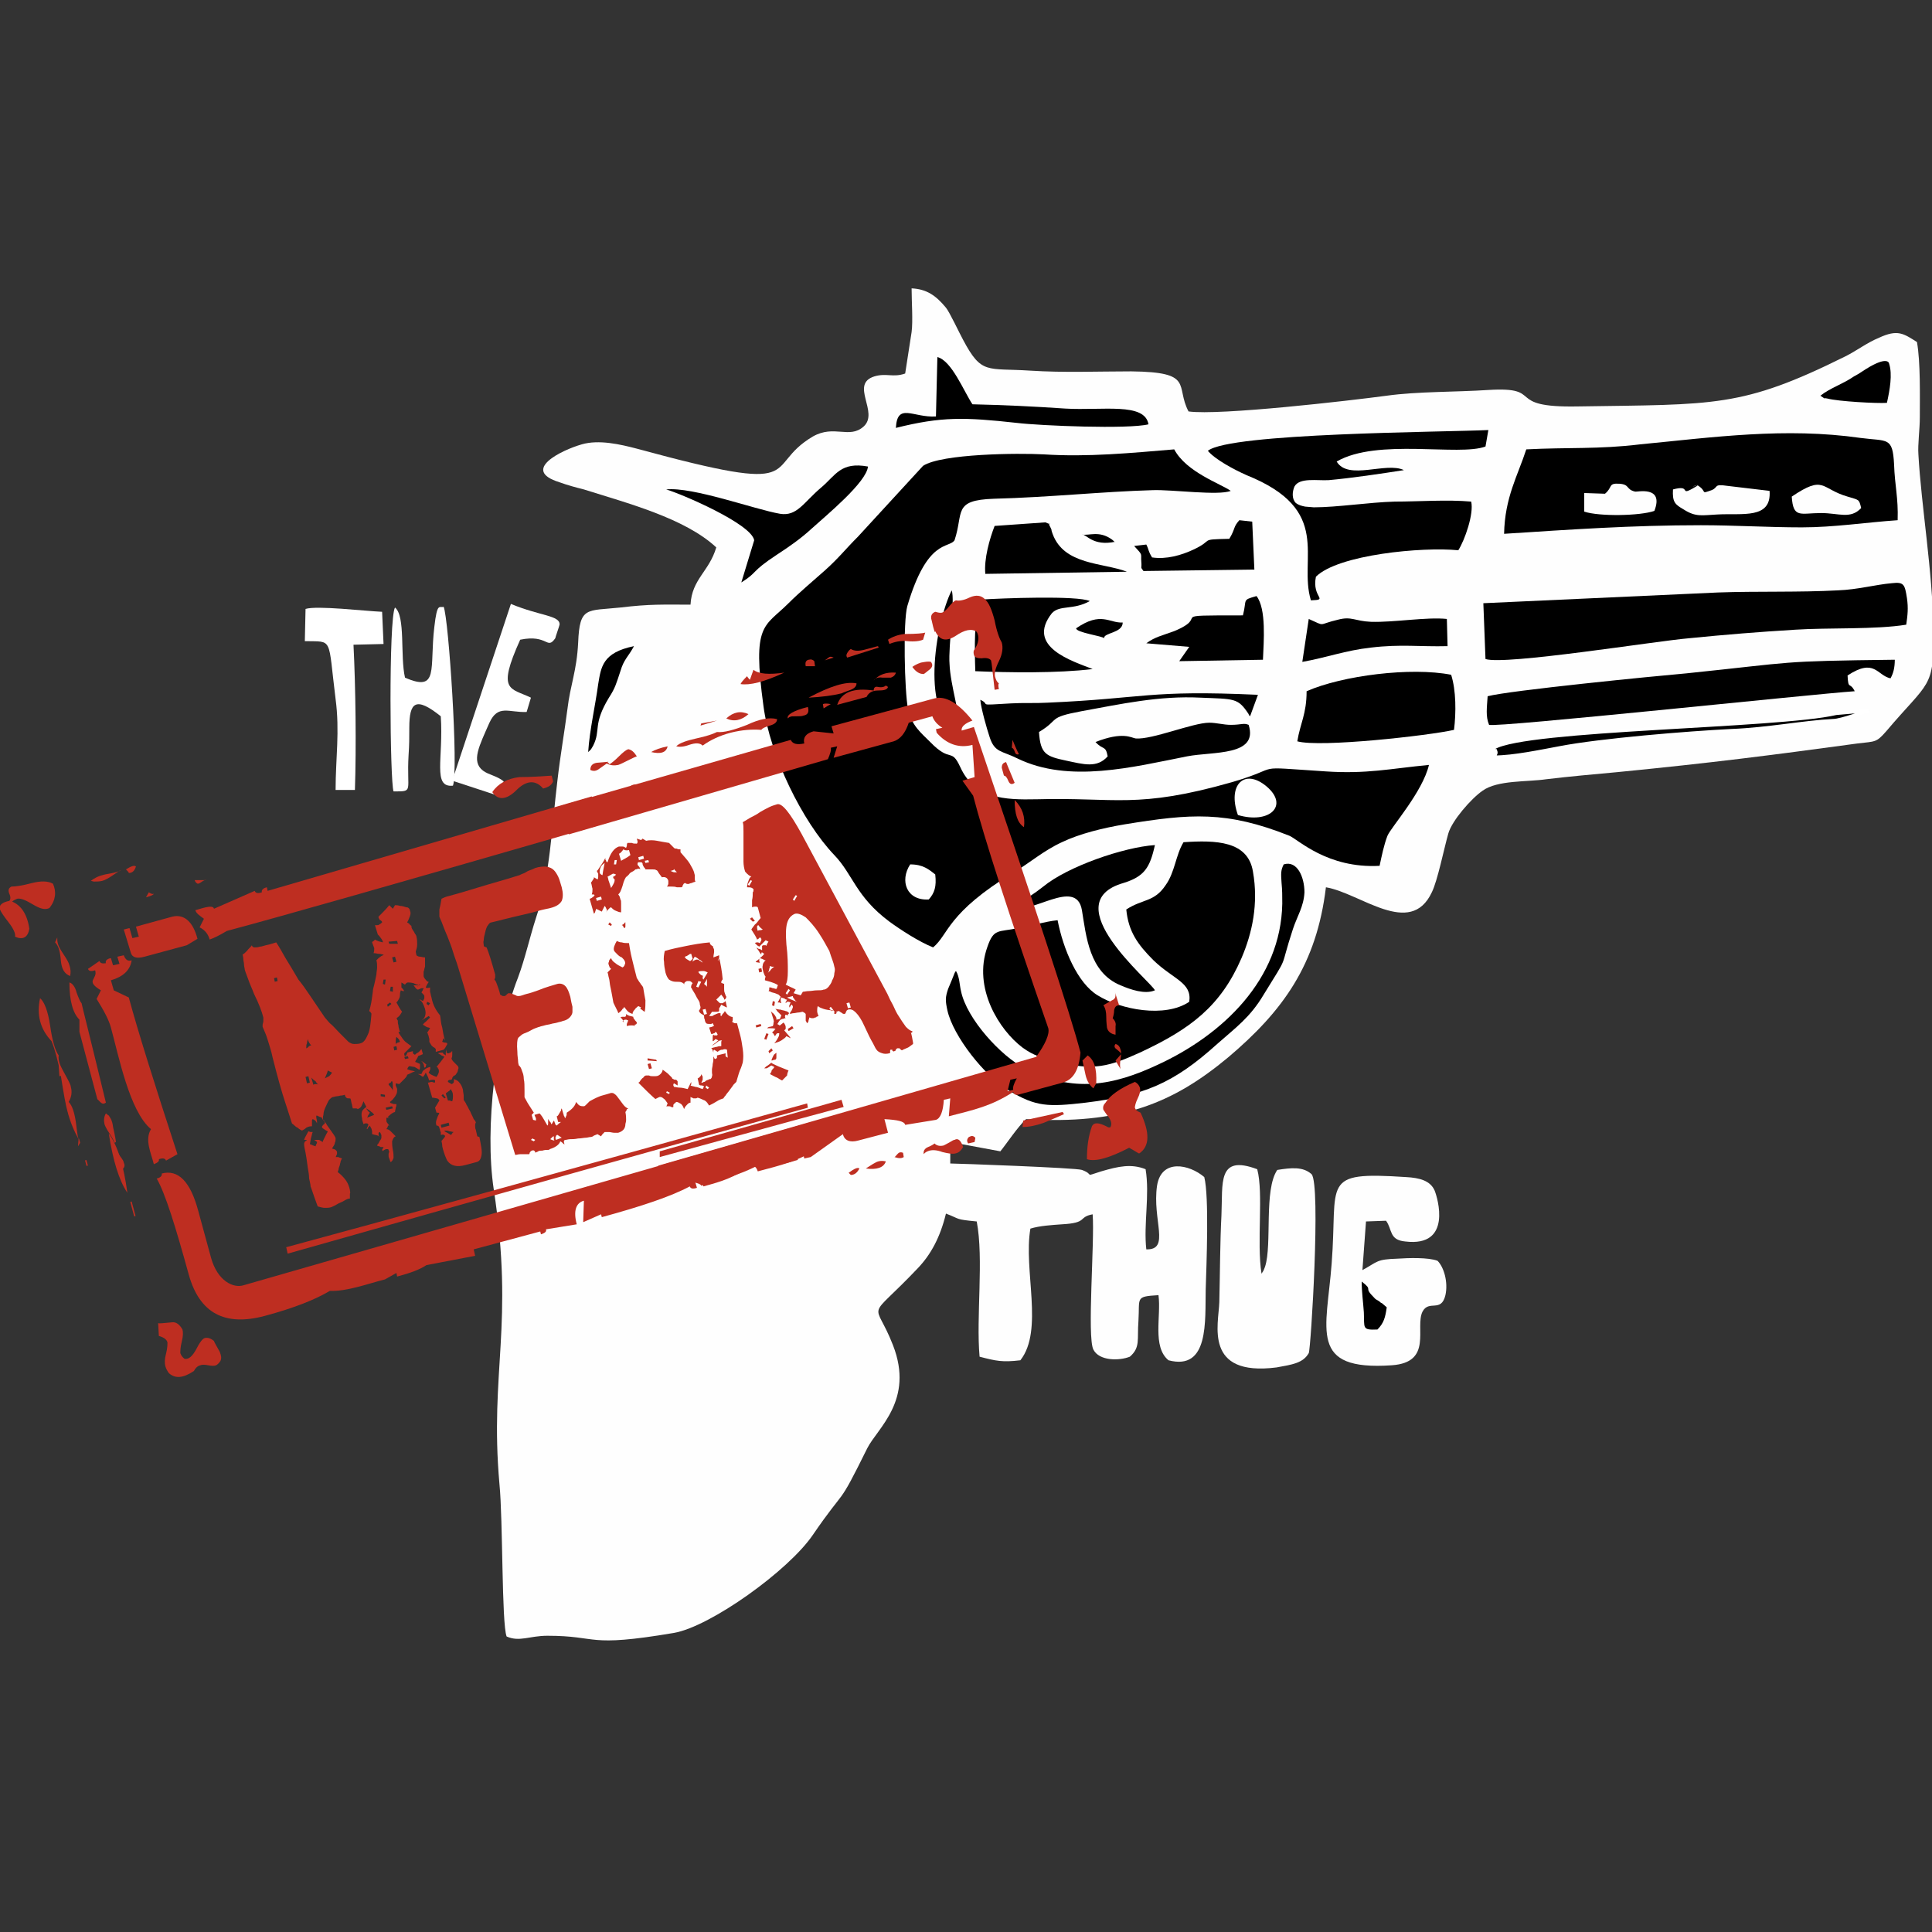 <?xml version="1.0" encoding="utf-8"?>
<!-- Generator: Adobe Illustrator 19.0.0, SVG Export Plug-In . SVG Version: 6.00 Build 0)  -->
<svg xmlns="http://www.w3.org/2000/svg" xmlns:xlink="http://www.w3.org/1999/xlink" version="1.1" id="Layer_1" x="0px" y="0px" viewBox="0 0 270 270" style="enable-background:new 0 0 270 270;" xml:space="preserve">
<rect x="0" y="0" width="270" height="270" fill="#333333" stroke="none"/>
<style type="text/css">
	.st0{fill-rule:evenodd;clip-rule:evenodd;fill:#FEFEFE;}
	.st1{fill-rule:evenodd;clip-rule:evenodd;}
	.st2{fill:none;stroke:#FFFFFF;stroke-width:0.453;stroke-miterlimit:22.926;}
	.st3{fill-rule:evenodd;clip-rule:evenodd;fill:#FFFFFF;}
	.st4{fill:#BE2E21;}
</style>
<g>
	<g>
		<path class="st0" d="M126.5,52.2c-1.7,0.6-2.6-0.1-4.3,0.4c-3.5,1.1,0.7,5-1.5,7c-2,1.8-4.1-0.3-7.1,1.4c-7.3,4.3,0,8.4-24.6,1.7    c-2.3-0.6-5.3-1.3-7.7-0.6c-2.8,0.8-8.6,3.6-3.1,5.3c1.1,0.4,2.2,0.7,3.4,1c6,1.9,14.1,4,18.5,8.1c-1,3.4-3.4,4.4-3.6,8    c-3.9,0-5.6-0.1-9.8,0.4c-4.7,0.5-5.7-0.2-5.9,4.9c-0.2,4-1.1,5.9-1.5,9.3c-0.4,3.1-1,6.5-1.4,10c-0.8,6.5-1,13.3-3,19.2    c-0.9,2.8-1.5,5.6-2.5,8.3c-3.1,7.9-4.7,21-3.4,29.6c2.9,19-0.6,25.4,0.8,41.2c0.5,5,0.3,19.5,1,21.3c1.8,0.8,3.2-0.1,5.7-0.1    c7.3,0,5.3,1.7,17.7-0.4c5.1-0.9,16-8.7,19.4-13.7c4.8-7,3.3-3.4,7.6-12.1c1.4-2.8,6.6-6.7,3.6-14.4c-2.6-6.7-3.9-3,3.5-10.8    c1.8-1.9,3.1-4.3,3.9-7.6c2.1,0.8,1.2,0.8,4.3,1.1c1,5.2-0.1,13.4,0.4,18.9c2.3,0.6,3.2,0.8,5.7,0.5c3.3-4.2,0.4-12.6,1.4-18.4    c1.3-0.4,3-0.5,4.4-0.6c3.7-0.2,2.2-1,4.3-1.4c0.3,3.8-0.8,17.1,0.1,18.9c0.8,1.6,3.6,1.6,5.1,1c1.5-1.3,1-2.4,1.2-5    c0.2-3.3-0.5-3.4,2.8-3.6c0.4,2.9-0.9,7.2,1.4,9.1c5.7,1.5,5.1-5.5,5.2-9.9c0.1-3.3,0.5-13-0.2-15.7c-2.1-1.8-6-2.6-6.6,1.2    c-0.7,4.8,1.9,9-1.5,8.9c-0.4-3.5,0.5-7.6-0.1-11.2c-2-0.8-3.8-0.4-6.2,0.3c-2.6,0.8-0.8,0.5-2.7-0.2c-0.8-0.3-17.5-0.9-18.4-0.9    l0-3l7,1.3c0.9-1.1,2.4-3.4,3.6-4.5c13.2,0.8,20.5-2.2,28.2-8.6c7.7-6.5,12.4-13,13.7-23.8c4.8,0.8,11.8,7.1,14.8,0.7    c0.8-1.6,1.7-6.1,2.3-8.2c0.5-1.8,3.2-4.9,4.8-6c2.1-1.5,6.2-1.2,8.9-1.6c3.3-0.4,6.8-0.7,10-1c13.2-1.3,21-2.3,33.5-4    c2.5-0.3,2.6-0.1,4-1.7c6-7.1,6.7-5.9,6.6-14.1c-0.1-8.2-1.7-17.4-2.1-24.6c-0.1-1.4,0.2-3.5,0.2-5.2c0-3,0.1-7.7-0.4-10.5    c-1.9-1.2-2.7-1.8-5.3-0.6c-1.7,0.7-3.1,1.8-4.7,2.6c-14.5,7.2-18.2,6.7-37.4,7c-10.5,0.2-4.4-2.8-12.5-2.3    c-4.5,0.3-9.9,0.2-14.2,0.8c-5.2,0.7-23.4,2.8-27.7,2.2c-1.9-3.6,0.9-5.5-8-5.6c-4.7,0-9.4,0.2-14.1-0.1c-6.1-0.4-6.8,0.6-9.4-4.3    c-0.5-0.9-1.9-3.9-2.4-4.5c-1.4-1.7-2.7-2.6-4.8-2.7c0,1.8,0.2,4.6,0,6.1L126.5,52.2z"/>
		<path class="st1" d="M130.4,132.4c2.2-1.8,1.9-4.8,11.3-10.5c2.2-1.3,4.1-3,6.7-4.2c2.5-1.2,5.8-2,8.8-2.5    c9.2-1.5,14.2-1.9,23,1.6c1.2,0.5,5.3,4.6,12.6,4.2c0.3-1.4,0.6-2.9,1.1-4.2c0.5-1.2,4.9-6.1,5.8-9.9c-5.3,0.5-8.7,1.3-14.5,0.9    c-10.8-0.7-5.5-0.7-13,1.5c-13.3,3.8-16.3,2.1-27.3,2.4c-4.6,0.1-8.7-0.1-10.7-4.5c-1.3-2.8-1.3-0.5-4.2-3.5    c-1.3-1.3-2.6-2.3-3.1-4.6c-0.5-2.5-0.7-12.3-0.1-14.4c2.8-9.5,5.8-8,6.6-9.2c1.3-3.9-0.3-5.6,5.5-5.8c7.8-0.2,15.1-1,22.2-1.2    c2.7-0.1,9.2,0.8,10.9,0.1c-1.4-1-6.2-2.6-7.9-5.8c-6,0.5-12.1,1.1-18.2,0.7c-3.6-0.2-14.3-0.1-16.9,1.6l-9.1,9.9    c-1.8,1.8-2.6,2.9-4.6,4.7c-1.8,1.6-3.6,3.1-5.1,4.6c-3.4,3.4-5.1,2.7-3.5,14.4c0.9,6.8,5.4,16.1,9.9,20.8c2.6,2.7,3,5.8,7.7,9.3    C125.8,129.9,128.4,131.6,130.4,132.4"/>
		<path class="st1" d="M213.3,62.8c-1.2,3.7-3,6.7-3.1,11.8c9.3-0.6,17.9-1.2,27.5-1.2c4.7,0,9.4,0.3,14.1,0.3c4.5,0,9-0.7,13.4-1    c0.1-3.2-0.4-4.8-0.5-7.8c-0.2-3.9-0.9-3.2-4.7-3.7c-10.5-1.5-20.5-0.1-30.8,0.9C223.5,62.8,219,62.5,213.3,62.8"/>
		<path class="st1" d="M157.4,127.1c0.3,3.1,1.6,4.9,3.8,7.1c2.8,2.7,5.4,3.1,5,5.8c-3.4,2.3-9.6,1.1-12.8-0.9    c-2.8-1.7-4.8-6.4-5.6-10.5c-1.9,0.2-3.6,0.8-5.5,1.1c-2.8,0.6-3.4,0-4.3,2.6c-2.1,5.8,1.7,11.7,4.9,14.1c1.5,1.1,2.8,1.5,4.9,2    c5.1,1.3,7.3,0.6,11.5-1.3c7.1-3.3,11.3-6.5,14.2-13.2c1.5-3.5,2.4-7.6,1.6-12.1c-0.7-4.3-5.2-4.4-9.7-4.1c-1.1,1.8-1.2,4.2-2.5,6    C161.3,126.1,159.7,125.6,157.4,127.1"/>
		<path class="st1" d="M207.3,84.3l0.3,7.8c2.7,0.9,23.7-2.5,28.4-2.9c5-0.5,9.9-0.9,14.9-1.2c4.6-0.3,11.2,0,15.5-0.7    c0.2-1.4,0.3-2.3,0.1-3.7c-0.3-1.9-0.4-2.3-2.1-2.1c-2.3,0.2-4.8,0.9-7.5,1c-5.5,0.3-11.3,0.1-16.8,0.3L207.3,84.3z"/>
		<path class="st0" d="M182.9,189.1c0.3-0.6,1.7-23.5,0.4-25c-1.2-1.1-2.9-0.9-4.8-0.6c-1.9,2.8-0.7,10.4-1.7,13.5    c-0.3,0.8-0.2,0.5-0.5,1c-0.7-4.4,0.3-11.2-0.6-14.6c-5.6-2.1-4.8,1.9-5,6.4c-0.2,3.9-0.2,8.2-0.3,12.2c-0.1,3.1-2.2,10.4,8,9.1    C180.6,190.7,182.1,190.5,182.9,189.1"/>
		<path class="st1" d="M168.8,63c1,1.2,3.6,2.6,5.4,3.4c12.2,4.9,7.2,11.6,9,17.5c2.6-0.1,0.1-0.3,0.7-3.3    c3.1-3.1,14.9-4.2,19.9-3.7c0.9-1.4,2.2-5.1,1.8-6.8c-3.3-0.3-7.4,0-10.7,0c-3.6,0.1-8,0.8-11.3,0.8c-0.1,0-1.2-0.1-1.2-0.1    c-0.5-0.1-0.9-0.2-1.3-0.5c-0.6-0.6-0.5-1.6-0.2-2.3c0.7-1.3,3.2-0.8,4.8-0.9c3.3-0.3,7.3-0.9,10.5-1.4c-2.5-1.2-7.8,1.5-9.4-1.2    c5.7-3.3,17.1-0.7,20.8-2.1l0.4-2.3C201.5,60.4,171.9,60.5,168.8,63"/>
		<path class="st0" d="M200.9,176.2c-1.3-0.5-4.1-0.4-5.6-0.3c-3,0.1-2.7,0.4-4.9,1.6l0.5-6.8l2.8-0.1c0.9,1.2,0.4,2.7,2.7,2.9    c6.6,0.8,4.5-6.1,4.1-7.1c-0.6-1.4-2.1-1.8-4-1.9c-12.1-0.8-9.5,0.6-10.4,12.1c-0.7,9.3-3.3,15,8.4,14.2c5.8-0.4,3.2-5.3,4.3-7.5    c0.9-1.7,2.6,0.2,3.2-2.3C202.4,179.2,201.8,177.1,200.9,176.2"/>
		<path class="st1" d="M207.9,97.3c-0.1,1.6-0.3,2.8,0.2,4c1.1,0.4,45.2-4.3,51.1-4.7c-0.7-1.4-0.9-0.1-1-2.2c3.8-2.5,4.1,0,6,0.4    c0.4-0.7,0.6-1.5,0.6-2.6c-16.6,0.2-13.6,0.3-29.1,1.9C231.1,94.5,210.9,96.5,207.9,97.3"/>
		<path class="st1" d="M137,97.8c0.1,1.2,0.9,4,1.3,5.2c0.7,2.2,1.7,1.9,3.9,3c7.2,3.5,16.1,1.2,23.7-0.3c3.6-0.7,10,0,8.6-4.4    c-0.7-0.3-1,0-2.5,0c-1,0-2-0.3-3-0.3c-2.3,0-8,2.4-10.3,2.2c-0.6-0.1-1.8-1-5.6,0.5c1.1,1.2,1.4,0.4,1.7,2    c-1.5,1.7-3.4,1.1-5.8,0.6c-2.8-0.6-3.6-0.9-3.8-4c3-1.8,1.1-2,5.9-2.9c5.5-1,10.9-2.2,16.7-1.9c4.7,0.2,5.2,0,6.7,2.3    c0,0.1,0.1,0.2,0.2,0.3l1.1-3c-15.4-0.7-15.7,0.5-29.4,1.1c-1.7,0.1-3.4,0-5.1,0.1C136.2,98.6,138.6,98.5,137,97.8"/>
		<path class="st1" d="M182.6,96.6c0,3.2-0.9,4.5-1.3,7c3.2,0.9,18.4-0.8,21.9-1.6c0.3-2.4,0.3-5.5-0.4-7.7    C197.2,93.2,187.6,94.4,182.6,96.6"/>
		<path class="st1" d="M179.4,120.8c-0.4,0.8-0.4,1.2-0.3,2.6c0.1,1,0.1,1.8,0.1,2.9c-0.2,10.6-8.3,18.3-17.4,22.5    c-6.2,2.9-11.8,4-18.6,0.5c-3.3-1.7-8.1-6.9-8.9-10.8c-0.2-0.8-0.2-2-0.7-2.8c-0.1,0.1-0.1,0.1-0.2,0.3L133,137    c0,0-0.5,1.2-0.5,1.2c-0.4,1.2-0.4,1.6-0.1,3c0.8,3.6,5.2,9.2,8.6,11.2c3.8,2.3,5.5,2.3,10.7,1.7c8.1-1,12.2-2.6,18.4-8.2    c2.6-2.3,4.6-3.7,6.5-6.9c3.7-6,2.1-3.1,4.1-9.2c0.6-1.8,1.5-3.1,1.6-5.1C182.3,122.6,181.3,120.2,179.4,120.8"/>
		<path class="st1" d="M136.3,93.8c4.6,0.2,11.5,0.3,16.4-0.3c-2.8-1.1-9.4-3.1-5.7-7.8c1.1-1.2,3-0.4,5.3-1.7    c-1.7-0.8-12.4-0.4-15.3-0.2C136.1,86.3,136.2,90.7,136.3,93.8"/>
		<path class="st1" d="M141.5,126.7c2.4,1.4,8.9-4.2,9.7,0.5c0.6,3.6,1,8.7,5.4,10.5c1.4,0.6,3.4,1.3,4.8,0.7    c-0.5-1.2-14.1-12.2-4.4-15c2.9-0.9,3.7-2.1,4.4-5.3c-4.4,0.3-12.2,3-15.6,5.8C143,126.1,142.2,126,141.5,126.7"/>
		<path class="st1" d="M93.1,68.4c2.1,0.6,11.9,4.8,12.3,7.1l-1.8,5.9c2.4-1.5,1.2-1.4,5-3.9c1.7-1.1,3.4-2.3,4.8-3.6    c2.1-1.9,7.7-6.5,7.9-8.7c-3.8-0.7-4.5,1.2-6.5,2.9c-2.5,2.1-3.4,4.1-5.8,3.7C105.5,71.2,96.8,68,93.1,68.4"/>
		<path class="st1" d="M130.8,58.2c-3.2,0.2-5.4-2-5.6,1.6c6.4-1.6,9.6-1.5,16.9-0.7c3.3,0.4,15.6,0.9,18.4,0.2    c-0.5-3.1-6.4-1.9-11.6-2.2c-4.4-0.3-8.6-0.5-13-0.6c-1.2-1.8-2.9-6.1-4.9-6.6L130.8,58.2z"/>
		<path class="st1" d="M182,92.5c3.4-0.6,6-1.6,9.6-2c4.2-0.5,6.8-0.1,10.7-0.2l-0.1-3.8c-2.8-0.3-7.4,0.5-10.6,0.4    c-2.3-0.1-2.7-0.8-4.6-0.3c-3,0.7-1.6,1-4.1-0.1L182,92.5z"/>
		<path class="st1" d="M173.7,86c-11.3,0-4.3,0-9.6,2.2c-1.6,0.6-2.7,0.8-3.9,1.7l6,0.5l-1.4,2l11.7-0.2c0.1-2.5,0.5-7.1-0.9-8.9    C173.5,83.9,174.3,83.7,173.7,86"/>
		<path class="st1" d="M139,73.5c-0.7,1.8-1.5,4.6-1.3,6.7l19.8-0.3c-3.4-1.3-8.8-0.9-10.4-5.3c-0.3-0.8,0-0.3-0.3-0.9    c-0.6-1,0.6-0.1-0.7-0.7L139,73.5z"/>
		<path class="st1" d="M171.8,75.3c-4.4,0.1-2,0.1-5,1.5c-1.7,0.8-3.8,1.4-5.8,1.1c-0.6-1-0.4-1-0.8-1.8l-1.7,0.2    c1.3,1.4,0.9,1,1,2.2c0.1,1.1-0.2,0.6,0.3,1.3l15.5-0.2l-0.3-6.7l-1.8-0.2C172.3,73.7,172.7,73.8,171.8,75.3"/>
		<path class="st0" d="M233.8,68.4c-0.1,1.8,0.3,2.1,1.5,2.8c1.7,1.1,2.6,0.8,4.7,0.7c3.5-0.2,7.6,0.7,7.3-3.3l-5.9-0.7    c-2-0.3-1.2,0.2-2.2,0.6c-1.7,0.6-0.5,0.2-2-0.7c-2,0.7,1.5-0.7-0.7,0.5C234.7,69.3,236.4,67.7,233.8,68.4"/>
		<path class="st1" d="M134.2,102.5c0.1-2.2-1.4-6.8-1.5-9.7c-0.2-2.5,0.8-8.9,0.3-10.3C130.7,87.1,128.5,100.4,134.2,102.5"/>
		<path class="st1" d="M254.4,55.3c1.1,0.7,0.1,0.2,1,0.4c1.5,0.4,6.9,0.7,8.3,0.6c0.4-1.8,0.8-4,0.3-5.5c0,0-0.1-1-2.6,0.4    c-0.9,0.5-1.5,1-2.3,1.4C257.5,53.7,255.8,54.2,254.4,55.3"/>
		<path class="st0" d="M224.3,69l-2.9-0.1l0,2.6c2.1,0.7,7.8,0.6,9.8-0.1c1.4-3.6-2.5-2.6-2.7-2.7c-1.3-0.3-0.7-1-2.2-1.1    C224.7,67.5,225.4,68.1,224.3,69"/>
		<path class="st0" d="M250.4,69.4c0.2,3.1,1.2,2.3,4.1,2.3c2.5,0,4.1,0.9,5.6-0.7c-0.3-1.3-0.3-1.1-1.9-1.6    C254.4,68.3,255,66.3,250.4,69.4"/>
		<path class="st0" d="M173,113.9c4.4,1.3,7.2-1.3,4-4C173.9,107.3,171.5,109.7,173,113.9"/>
		<path class="st1" d="M82.2,105.1c0.4-0.4,0.3-0.2,0.7-0.9c1.1-2.2-0.1-2.9,2.2-6.7c0.9-1.4,1-1.9,1.6-3.7c0.5-1.7,1.1-2,1.9-3.5    c-4.4,0.9-4.6,2.9-5,5.3C83.2,98.6,82.4,102,82.2,105.1"/>
		<path class="st0" d="M129.8,125.7c0.8-0.9,1.1-1.8,0.9-3.5c-0.9-0.7-1.7-1.4-3.5-1.4C125.7,123.1,126.7,125.9,129.8,125.7"/>
		<path class="st1" d="M192.5,185.8c0.9-0.9,1.1-1.7,1.3-3.1l-0.7-0.6c-0.1,0-0.2-0.1-0.3-0.2c-0.4-0.3-0.5-0.2-0.9-0.7    c-1.4-1.4,0.1-0.8-1.6-2.1c0,1.5,0.2,2.8,0.3,4.3C190.7,185.6,190.3,185.9,192.5,185.8"/>
		<path class="st1" d="M154.3,89.2c-0.1-0.8,2.6-0.7,2.6-2.2c-1.9,0.1-3-1.6-6.5,0.8C150.3,88.4,154.2,88.9,154.3,89.2"/>
		<path class="st1" d="M208.8,104.5c4.5-2.7,39.6-2.9,47.8-4.8c0,0,4.5-0.4,4.6-0.4c-0.2,0-3.9,1.4-5,1.4c-4.1,0.2-9.1,1.2-14.2,1.4    c-6.1,0.3-18.3,1.3-24,2.4c-2.7,0.5-6.5,1.3-9.1,1.3c0-0.5,0.3-0.4,0.1-0.9c-0.2,0-0.2,0-0.4-0.1    C208.7,104.6,208.6,104.6,208.8,104.5z"/>
		<path class="st2" d="M208.8,104.5c4.5-2.7,39.6-2.9,47.8-4.8c0,0,4.5-0.4,4.6-0.4c-0.2,0-3.9,1.4-5,1.4c-4.1,0.2-9.1,1.2-14.2,1.4    c-6.1,0.3-18.3,1.3-24,2.4c-2.7,0.5-6.5,1.3-9.1,1.3c0-0.5,0.3-0.4,0.1-0.9c-0.2,0-0.2,0-0.4-0.1    C208.7,104.6,208.6,104.6,208.8,104.5z"/>
		<path class="st1" d="M155.4,75.4c-1.8-1.3-3.2-0.5-4.2-0.7c0.6-0.1,1.5,1.7,4.7,1C155.7,75.8,155.8,75.7,155.4,75.4"/>
		<path class="st3" d="M56.6,94.7c-0.7-3,0.1-8.6-1.4-9.8c-0.9,1.6-0.7,24.4-0.2,25.7c2.9,0,1.8,0.1,2.1-5.1    c0.1-1.4,0.1-2.4,0.1-3.8c0-3.6,0.9-4.4,4.4-1.6c0.4,5.9-1.2,10,1.7,9.7c0.8-2.2-0.6-23.4-1.3-25c-0.6,0.2-0.9-0.7-1.3,2.8    C60,93.4,61.4,96.8,56.6,94.7"/>
		<path class="st3" d="M42.6,89.6c4,0.1,3.2-0.7,4.3,8.1c0.6,4.5,0,8.3,0,12.7l2.7,0c0.2-6,0.1-14.4-0.2-20.3l4.2-0.1l-0.2-4.5    c-2.4-0.1-9.1-0.9-10.7-0.4L42.6,89.6z"/>
		<path class="st3" d="M71.4,84.4l-8.2,24.7l6.4,2.1l0.8-2c-1-0.8-2.1-0.9-2.9-1.5c-1.7-1.3-0.5-3.5,0.9-6.7    c1.2-2.6,2.7-1.4,5.2-1.5l0.6-2c-2.9-1.4-4.8-0.8-1.5-8.1c3.9-0.8,3.7,1.5,4.9-0.2c0-0.1,0.6-1.8,0.6-1.9    C78.3,86,75.5,86.1,71.4,84.4"/>
	</g>
	<path class="st4" d="M112.9,154.8c-20.6,5.7-44.8,12.5-72.7,20.4l-0.2-0.9c12.6-3.4,36.9-10.1,72.8-20.1L112.9,154.8z M24,161.9   l1.2,1.2 M13.9,134.3c0.1,0.3,0.4,0.4,0.9,0.3c-0.1-0.3,0.1-0.6,0.7-0.7l0.3,1l0.9-0.2l-0.3-1l0.9-0.2c0.2,0.6,0.6,0.9,1.1,0.7   c-0.2,1.4-1.2,2.3-2.9,2.8l0.4,1.4l2.1,1c1.3,4.8,3.6,12.1,6.8,21.9l-1.6,0.9c-0.1-0.3-0.4-0.4-1-0.2c0.1,0.3-0.2,0.5-0.7,0.7   c-0.4-1.6-1.3-3.4-0.4-4.9c-3-2.5-4.5-10.2-5.6-14.2c-0.3-1.1-1-2.4-2-4l0.6-1.2c-2.3-1.4-0.4-1.5-0.8-2.8c-0.6,0.2-0.9,0.1-1-0.2   L13.9,134.3z M17.3,129.9l0.8-0.2l0.4,1.4l0.9-0.2l-0.4-1.4l5.1-1.4c1.7-0.4,2.9,0.8,3.5,3.1l-1.5,0.9l-5.9,1.6   c-1.1,0.3-1.7,0.1-1.9-0.5L17.3,129.9z M83.4,115.4c-27,7.8-44.2,12.7-51.7,14.7c-1,0.6-1.8,1-2.4,1.2c-0.2-0.7-0.6-1.3-1.4-1.7   l0.6-1.2c-0.7-0.5-1.1-0.8-1.2-1.2c0.5-0.1,2.5-0.9,2.6-0.2l5.7-2.5c0.1,0.3,0.4,0.4,1,0.2c-0.1-0.3,0.2-0.6,0.7-0.7l0.1,0.5   l45.3-13.2C83,112.6,83.2,114,83.4,115.4z M114.4,160.3c-2.4,1.9-5.5,2.6-8.5,3.4c-0.2-0.6-0.5-0.9-1.1-0.7   c-2.3,1.6-3.9,2.1-6.5,2.8l-0.3-1l-0.9,0.2l0.3,1c-0.6,0.2-0.9,0.1-1-0.2c-2.6,1.4-6.8,2.8-12.3,4.3l-0.1-0.4l-2.5,1.1l0.1-3   c-1.1,0.3-1.5,1.4-1,3.3l-4.3,0.7c0.1,0.3-0.1,0.5-0.7,0.7l-0.1-0.4l-9.3,2.5l0.2,0.9l-6.8,1.3c-0.9,0.6-2.2,1.1-4.1,1.6l-0.1-0.5   l-1.6,0.9c-2.4,0.6-5.3,1.7-7.7,1.6c-2,1.2-5,2.4-9.1,3.5c-5.6,1.5-9.1-0.4-10.6-5.7c-1.9-6.9-3.3-11.4-4.5-13.5   c0.5-0.1,0.8-0.4,0.7-0.7c2.3-0.6,4,1.1,5.1,5.2l1.8,6.6c0.9,3.2,3.1,4.3,4.6,3.8l79.3-22.8L114.4,160.3z"/>
	<path class="st4" d="M141.2,150.9l-0.4,1.6l0.8-0.2c-0.1-0.3,0.1-0.9,0.5-1.6L141.2,150.9z M117.6,153.7l0.3,1   c-8.6,2.3-17.2,4.7-25.7,7l0-0.8L117.6,153.7z M113.7,102.2l2.8,0.3l-0.3-1l14.4-3.9c1.5-0.4,3.3,0.6,5.3,3.1   c-1.1,0.4-1.6,0.9-1.5,1.4l1.7-0.5c8.5,25,13.5,40.1,14.9,45.5c-0.2,2.4-1,3.8-2.5,4.2l-5.9,1.6c-0.6,0.2-0.9,0.1-1-0.3   c-3.1,2-5.5,2.5-9,3.4l0.2-2.5l-0.9,0.2c-0.1,1.7-0.5,2.6-1.1,2.8l-4.3,0.7c-0.1-0.5-1.1-0.7-2.9-0.8l0.5,1.9l-4.2,1.1   c-1.1,0.3-1.9,0-2.1-0.9l-4.5,3.2l-0.9,0.2l-0.2-0.9l-0.9,0.2l0.2,0.9c-1.2,0.3-3.3,1.3-3.7-0.5c-1.7,1.5-5,2.8-9.8,4.1   c-0.1-0.4-2-0.8-5.6-1c0.3,1.3,0.2,2.1-0.5,2.6c0.1-1.5,0.1-2.9,0.1-4.4l52.8-15.2c1.3-1.8,1.9-3.2,1.7-4   c-5.5-15.9-9-26.7-10.5-32.5l-1.5-2.1l1.7-0.5l-0.3-4.5c-1.9,0.5-3.6-0.1-5-1.7l-0.1-0.5l0.9-0.2c-0.7-0.4-1.2-1-1.4-1.6l-3.3,0.9   c-0.5,1.5-1.2,2.3-2.1,2.6l-8.4,2.3l0.5-1.6l-0.9,0.2c0.1,0.3-0.1,0.9-0.4,1.6l-36.2,10.5c-0.9-1.2-1.8-2.4-2.8-3.5l33.8-9.7   c0.3,0.6,0.9,0.7,1.9,0.5C112.2,103.1,112.6,102.5,113.7,102.2z"/>
	<path class="st4" d="M42.9,151.4l-0.2-0.9l0.4-0.1l0.2,0.9L42.9,151.4z M44.5,151.6c-0.1-0.1-0.2-0.1-0.3-0.1c-0.1,0-0.3,0-0.4,0.1   l-0.3-1c0.2,0.2,0.4,0.4,0.6,0.5C44.2,151.3,44.4,151.5,44.5,151.6z M51.3,156.2c0.1-0.1,0.1-0.3,0.2-0.4c0.1-0.1,0.1-0.2,0.2-0.3   c-0.1-0.1-0.3-0.2-0.3-0.3c-0.1-0.1-0.2-0.2-0.2-0.3c0.3,0.2,0.5,0.3,0.7,0.5c0.2,0.1,0.3,0.3,0.4,0.4L51.3,156.2z M46.4,149.9   c-0.1,0.2-0.3,0.4-0.4,0.5c-0.2,0.1-0.4,0.2-0.6,0.3c0.2-0.5,0.4-0.9,0.4-1.1L46.4,149.9z M54,155.1l-0.1-0.3l0.9-0.2l0.1,0.3   L54,155.1z M53.8,153.3l-0.6-0.1l0-0.3l0.6,0.1L53.8,153.3z M63.4,158.2c-0.1,0.1-0.2,0.1-0.2,0.2c-0.1,0.1-0.1,0.2-0.2,0.2   c-0.3-0.2-0.5-0.3-0.7-0.4c-0.2-0.1-0.2-0.2-0.2-0.2c0.3,0,0.5,0,0.7,0.1C63,158.1,63.2,158.2,63.4,158.2z M61.7,157.6l-0.1-0.4   l1.1-0.3l0.1,0.4L61.7,157.6z M43.5,146.1c-0.2,0-0.3,0.1-0.4,0.2c-0.1,0.1-0.2,0.2-0.3,0.2c0-0.3,0-0.5,0.1-0.7   c0-0.2,0.1-0.4,0.1-0.6C43.1,145.6,43.3,145.9,43.5,146.1z M54.8,151.1c0.1,0.2,0.1,0.4,0.1,0.7c0,0.2,0,0.5,0,0.8   c0-0.1,0-0.3-0.1-0.4c-0.1-0.1-0.2-0.3-0.3-0.4c-0.1-0.1-0.2-0.2-0.2-0.3c0.1-0.1,0.2-0.2,0.3-0.2   C54.7,151.1,54.7,151.1,54.8,151.1z M62.1,153.5l-0.4-0.4l0.2-0.2l0.4,0.5L62.1,153.5z M63,152.2c0,0.1,0.1,0.1,0.1,0.2   c0,0.1,0.1,0.1,0.1,0.2c0.1,0.2,0.1,0.4,0.1,0.6c0,0.2,0,0.4-0.1,0.7c-0.1,0-0.2,0-0.3-0.1c-0.1,0-0.2,0-0.3,0l-0.3-1   c0.1-0.1,0.3-0.2,0.4-0.3C62.9,152.4,62.9,152.3,63,152.2L63,152.2z M56.6,148l-0.1-0.3l0.5-0.1l0.1,0.3L56.6,148z M55.1,146.8   l-0.1-0.5l0.4-0.1l0.1,0.5L55.1,146.8z M38.4,137.2l-0.1-0.5l0.4-0.1l0.1,0.5L38.4,137.2z M55.9,145.6c-0.2,0.1-0.4,0.1-0.5,0.2   c-0.1,0.1-0.1,0.2-0.1,0.3c0-0.1,0-0.3,0-0.5c0-0.2,0-0.4,0.1-0.7c0.1,0.1,0.2,0.2,0.3,0.3C55.8,145.3,55.8,145.4,55.9,145.6z    M54.2,140.7l-0.1-0.3l0.4-0.3l0.2,0.2L54.2,140.7z M54.9,138.6l-0.4-0.1l0.1-0.6l0.3,0L54.9,138.6z M53.8,137.6l-0.3-0.1l0.1-0.6   l0.3,0L53.8,137.6z M59.9,140.5l-0.3-0.2l0.1-0.3l0.4,0.2L59.9,140.5z M55,134.5l-0.2-0.7l0.4-0.1l0.2,0.7L55,134.5z M54.4,131.9   l-0.1-0.3l1.2-0.1l0.1,0.4L54.4,131.9z M48.9,166.3c-0.1-0.5-0.3-1-0.6-1.4c-0.3-0.4-0.7-0.8-1.1-1.1c0,0,0-0.1,0.1-0.3   c0-0.2,0.1-0.4,0.2-0.7c0-0.2,0.1-0.3,0.1-0.5c0.1-0.2,0.1-0.3,0.2-0.4c-0.2-0.1-0.4-0.1-0.5-0.2c-0.1,0-0.3,0-0.4,0   c0.1-0.1,0.1-0.3,0.2-0.4c0-0.1,0-0.2,0-0.3c0-0.1-0.1-0.2-0.2-0.3c-0.1-0.1-0.3-0.1-0.5-0.2c0.2-0.3,0.4-0.6,0.4-0.8   c0.1-0.2,0.1-0.4,0.1-0.6c0-0.2-0.3-0.6-0.8-1.3c-0.3-0.4-0.5-0.7-0.6-0.9c-0.2-0.2-0.2-0.4-0.3-0.4c0,0.1,0.1,0.1,0.1,0.2   c0.1,0.1,0.1,0.1,0.1,0.2c0,0.1,0,0.1-0.1,0.2c-0.1,0.1-0.2,0.1-0.2,0.2c-0.1,0.1-0.1,0.1-0.1,0.2c0,0.1,0.1,0.2,0.3,0.3   c0.1,0.1,0.3,0.2,0.5,0.3c0,0.1-0.1,0.2-0.2,0.4c-0.1,0.2-0.2,0.4-0.3,0.6c-0.1,0.2-0.2,0.4-0.2,0.5c-0.2-0.1-0.3-0.2-0.5-0.3   c-0.2,0-0.4,0-0.7,0l0.3,0.2c0,0,0.1,0.1,0.1,0.1c0,0,0,0,0,0c0,0.1,0,0.2-0.1,0.3c0,0.1-0.1,0.2-0.1,0.3c-0.2-0.1-0.4-0.1-0.5-0.2   c-0.1,0-0.2-0.1-0.3-0.1c0.1-0.4,0.1-0.7,0.2-1c0.1-0.3,0.1-0.5,0.2-0.7c-0.1,0-0.2,0-0.3,0c-0.1,0-0.2-0.1-0.3-0.1   c-0.4,0.7-0.6,1.1-0.6,1.2c0.1,0,0.1,0,0.2,0c0.1,0,0.1,0,0.2,0.1c-0.2,0-0.4,0.2-0.4,0.5c0,0.3,0.1,0.7,0.2,1.2   c0.1,0.5,0.2,1.2,0.3,2c0.1,0.6,0.2,1.1,0.2,1.6c0.1,0.5,0.2,0.8,0.2,1.1c0.1,0.2,0.4,1.2,1,2.8c0.4,0.1,0.7,0.2,1,0.2   c0.3,0,0.6,0,0.9-0.1c0.2-0.1,0.5-0.2,0.8-0.4c0.3-0.2,0.7-0.3,1-0.5c0.3-0.2,0.6-0.3,0.8-0.3c0-0.2,0-0.5,0-0.7   C49,166.7,48.9,166.5,48.9,166.3L48.9,166.3z M66.7,158.8l-0.2-0.9c-0.1-0.2-0.1-0.4-0.1-0.6c0-0.1,0-0.3,0.1-0.4   c0-0.1-0.1-0.3-0.3-0.5c-0.1-0.3-0.3-0.6-0.5-1.1c-0.2-0.3-0.3-0.6-0.5-0.9c-0.1-0.3-0.3-0.5-0.4-0.7c0-0.2,0-0.4,0-0.6   c0-0.2-0.1-0.5-0.1-0.8c-0.1-0.4-0.3-0.8-0.5-1c-0.2-0.3-0.5-0.4-0.8-0.5c0.1,0.2,0,0.4,0,0.5c-0.1,0.1-0.2,0.2-0.3,0.2l-0.5-0.3   l0-0.1c0-0.1,0.1-0.2,0.4-0.2c0.1,0,0.2-0.1,0.2-0.2c0-0.1,0-0.1,0.1-0.2c0-0.1,0.1-0.1,0.2-0.2c0.1,0,0.2-0.1,0.3-0.3   c0.1-0.1,0.2-0.3,0.2-0.5c0.1-0.2,0.1-0.3,0-0.5c-0.2-0.2-0.4-0.4-0.6-0.6c-0.2-0.2-0.3-0.4-0.3-0.5c0.1-0.2,0.1-0.3,0.1-0.5   c0-0.2,0-0.3,0-0.5c0,0-0.1,0-0.1,0.1c-0.1,0.1-0.2,0.1-0.4,0.2c-0.1,0-0.2,0-0.3-0.1c0-0.1,0-0.2,0-0.3c0-0.1,0-0.1,0-0.2   c0,0.2-0.1,0.3-0.1,0.5c0,0.1,0,0.3,0,0.4c-0.1-0.1-0.3-0.2-0.3-0.2c-0.1-0.1-0.1-0.1-0.1-0.2c-0.1,0-0.1,0-0.2,0   c-0.1,0-0.1,0-0.2,0l-0.3,0.1c0.2,0.1,0.4,0.2,0.5,0.3c0.2,0.1,0.3,0.1,0.4,0.2c-0.2,0.3-0.4,0.5-0.6,0.8c-0.2,0.2-0.3,0.4-0.5,0.6   c0.1,0,0.2,0.1,0.2,0.2c0.1,0.1,0.1,0.1,0.1,0.2c0.1,0.2,0,0.6-0.3,1c-0.3-0.1-0.5-0.2-0.7-0.3c-0.2-0.1-0.3-0.2-0.4-0.3   c0.2-0.3,0.3-0.6,0.2-0.8c-0.3,0.1-0.6,0.2-0.8,0.4c-0.2,0.1-0.3,0.3-0.3,0.4c-0.1,0.1-0.1,0.2-0.1,0.2c-0.1,0-0.2,0-0.3,0   c-0.1,0-0.2,0-0.2,0c0.2,0.1,0.3,0.1,0.4,0.2c0.1,0.1,0.2,0.1,0.3,0.2c0.2-0.2,0.3-0.4,0.4-0.6c0.1,0.2,0.2,0.4,0.3,0.6   c0.1,0.2,0.1,0.4,0.2,0.5c0.2-0.1,0.3-0.1,0.5-0.1c0.1,0,0.3,0,0.3,0.1c0,0.1,0,0.1,0,0.2c0,0,0,0.1-0.1,0.1   c-0.1,0-0.2-0.1-0.4-0.1c-0.2,0-0.3,0.1-0.5,0.1l0.6,2.1c0.3,0,0.5,0.1,0.7,0.1c0.2,0.1,0.3,0.2,0.3,0.3l-0.6,1l0.2,0.7   c0.1,0,0.1,0,0.2,0c0.1,0,0.1,0,0.2,0.1c-0.2,0.3-0.3,0.6-0.4,0.9c-0.1,0.3-0.1,0.5,0,0.8c0.1,0,0.2,0,0.3,0.1   c0.1,0.1,0.1,0.3,0.2,0.5c0,0.1,0,0.2,0.1,0.3c0,0.1,0,0.3,0,0.4c0.2,0,0.3-0.1,0.4,0c0.1,0,0.2,0.1,0.2,0.2   c-0.1,0.2-0.2,0.3-0.3,0.4c-0.1,0.1-0.1,0.2-0.2,0.2c0,0.2,0.1,0.4,0.1,0.7c0,0.2,0.1,0.4,0.1,0.5c0.2,0.7,0.4,1.2,0.6,1.6   c0.3,0.4,0.6,0.6,1,0.7c0.4,0.1,0.9,0.1,1.6-0.1l1.5-0.4c0.4-0.1,0.6-0.4,0.7-1c0.1-0.6-0.1-1.4-0.3-2.5L66.7,158.8z M59.4,133.8   c-0.3,0-0.5-0.1-0.7-0.1c-0.2,0-0.4-0.1-0.5-0.2l-0.1-0.5c0.1-0.3,0.2-0.7,0.2-1c0-0.3,0-0.7-0.1-1.1c0-0.1-0.1-0.3-0.2-0.4   c-0.1-0.2-0.2-0.4-0.3-0.5c-0.1-0.2-0.2-0.3-0.2-0.5l0-0.1c-0.1-0.1-0.3-0.2-0.3-0.3c-0.1-0.1-0.2-0.1-0.3-0.2   c0.2-0.3,0.3-0.7,0.4-0.9c0.1-0.3,0.1-0.5,0-0.7c0-0.2-0.1-0.3-0.2-0.4c-0.1-0.1-0.2-0.1-0.3-0.1c-0.3-0.1-0.6-0.2-0.9-0.2   c-0.3-0.1-0.5-0.1-0.7-0.1l-0.3,0.5c-0.1-0.1-0.2-0.2-0.3-0.3c-0.1-0.1-0.2-0.2-0.2-0.2c-0.4,0.5-0.8,0.9-1,1.1   c-0.3,0.3-0.4,0.4-0.5,0.5l0,0.1c0,0.1,0.1,0.2,0.2,0.4c0.1,0,0.1,0,0.2,0.1c0,0,0.1,0.1,0.1,0.2c-0.1,0.1-0.2,0.2-0.4,0.3   c-0.1,0.1-0.2,0.1-0.4,0.1c0,0-0.1,0-0.1,0c0,0-0.1,0-0.1,0l0.4,1.3c0,0,0.1,0.1,0.2,0.2c0.1,0.1,0.2,0.3,0.3,0.4   c0.1,0.2,0.2,0.3,0.2,0.4l0,0.1c-0.3-0.1-0.5-0.1-0.7-0.2c-0.2-0.1-0.3-0.1-0.4-0.2c-0.1,0.1-0.1,0.2-0.2,0.2   c-0.1,0.1-0.2,0.1-0.2,0.2c0.1,0.3,0.2,0.5,0.3,0.8c0,0.2,0,0.5-0.1,0.7c0.3,0,0.5,0.1,0.8,0.1c0.2,0,0.4,0.1,0.6,0.1   c0,0.1-0.1,0.1-0.3,0.2c-0.1,0.1-0.3,0.2-0.4,0.3c-0.1,0.1-0.2,0.2-0.3,0.3c0.1,0.3,0.1,0.7,0.1,1c0,0.3-0.1,0.7-0.1,1   c-0.1,0.5-0.2,1-0.3,1.4c-0.1,0.4-0.2,0.7-0.2,1c-0.1,0.8-0.2,1.5-0.3,1.9c-0.1,0.5-0.2,0.7-0.2,0.8c0.1,0.1,0.2,0.1,0.2,0.2   c0.1,0.1,0.1,0.1,0.1,0.2l0,0.1c-0.1,1.2-0.2,2.2-0.5,2.8c-0.3,0.7-0.6,1.1-1,1.2c-0.3,0.1-0.6,0.1-0.9,0.1c-0.3,0-0.5-0.1-0.8-0.3   c0,0-0.2-0.2-0.4-0.4c-0.2-0.2-0.5-0.5-0.9-0.9c-0.5-0.5-0.9-1-1.3-1.3c-0.3-0.3-0.5-0.6-0.7-0.8c-0.8-1.2-1.5-2.2-2.1-3.1   c-0.6-0.9-1.1-1.6-1.6-2.2c-0.7-1.2-1.3-2.2-1.8-3c-0.5-0.9-0.9-1.6-1.3-2.2l-1,0.3c-0.6,0.1-1,0.3-1.3,0.3   c-0.3,0.1-0.5,0.1-0.7,0.1c-0.1,0-0.2,0-0.3-0.1c0,0-0.1-0.1-0.1-0.2c-0.2,0.3-0.5,0.5-0.7,0.8c-0.2,0.2-0.4,0.4-0.6,0.5   c0,0.1,0.1,0.3,0.1,0.6c0,0.3,0.1,0.5,0.1,0.8c0,0.3,0.1,0.5,0.1,0.7c0.1,0.4,0.3,0.8,0.5,1.4c0.2,0.6,0.5,1.2,0.8,2   c0.7,1.4,1.1,2.5,1.3,3.3c0,0.1,0,0.3,0,0.5c0,0.2-0.1,0.4-0.1,0.5c0,0.2,0,0.3,0,0.3c0.2,0.5,0.5,1.1,0.7,1.8   c0.2,0.7,0.5,1.5,0.7,2.5c0.7,2.8,1.3,4.9,1.8,6.4c0.5,1.5,0.8,2.5,0.9,2.8c0.3,0.2,0.5,0.5,0.8,0.6c0.2,0.2,0.4,0.3,0.6,0.4   c0.2-0.1,0.4-0.2,0.6-0.4c0.2-0.1,0.4-0.2,0.7-0.2l0.1,0c0,0,0,0,0-0.1c0-0.1,0-0.2,0-0.4c0-0.1,0-0.2,0-0.3c0-0.1,0-0.1,0.1-0.2   c0.3,0.1,0.5,0.3,0.6,0.6c0,0,0-0.1,0-0.1c0-0.1,0-0.1,0-0.2l-0.1-0.5c0-0.1,0-0.1,0-0.2c0-0.1,0-0.1,0.1-0.1   c0.1,0.1,0.3,0.1,0.4,0.2c0.1,0,0.2,0.1,0.2,0l0.3,0.5c-0.1-0.2-0.1-0.5,0-0.8c0-0.3,0.1-0.7,0.3-1.1c0.2-0.4,0.3-0.7,0.5-1   c0.2-0.2,0.4-0.4,0.6-0.4c0.1,0,0.3-0.1,0.5-0.1c0.2,0,0.4-0.1,0.6-0.1c0.2,0,0.4-0.1,0.5-0.1c0,0.2,0.1,0.3,0.2,0.4   c0.1,0.1,0.2,0.1,0.4,0.1c0.1,0,0.2,0,0.2,0.1c0.1,0.3,0.1,0.6,0.2,0.8c0,0.2,0.1,0.4,0.1,0.5c0.1,0,0.3,0,0.4,0   c0.1,0,0.2,0,0.3,0.1c0.2-0.1,0.4-0.2,0.5-0.4c0.1-0.2,0.2-0.4,0.3-0.7l0.4,0.8c-0.3,0.2-0.5,0.4-0.6,0.6c-0.1,0.3-0.1,0.6,0,1   c0-0.1,0,0,0,0.1c0,0.1,0.1,0.4,0.2,0.7l0.2-0.1c0.1,0,0.2,0,0.3,0c0.1,0,0.1,0.1,0.2,0.2c-0.1,0.1-0.1,0.3-0.2,0.4   c0,0.1-0.1,0.2,0,0.2c0,0,0.1-0.1,0.1-0.1c0-0.1,0.1-0.2,0.1-0.2c0.1-0.1,0.1-0.1,0.2-0.2c0,0,0,0.1,0.1,0.2c0,0.1,0,0.1,0.1,0.2   l0.1,0.4c0,0.1,0,0.1,0,0.2c0,0.1,0,0.1,0,0.2l0.4,0.1c0.2,0,0.3,0.1,0.4,0.1c0.1,0,0.1,0.1,0.2,0.2c-0.1-0.2-0.1-0.4-0.1-0.5   c0-0.1,0.1-0.2,0.2-0.2c0,0.1,0.1,0.1,0.1,0.2c0,0.1,0.1,0.2,0.1,0.2c0,0.1,0,0.2,0,0.4c0,0.1-0.1,0.3-0.2,0.4   c-0.1,0.2-0.2,0.4-0.3,0.5c-0.1,0.1-0.1,0.2-0.1,0.2c0.2,0.1,0.4,0.1,0.5,0.2c0.1,0,0.3,0,0.4,0c0,0.1-0.1,0.1-0.1,0.2   c0,0.1-0.1,0.1-0.1,0.2l0.1,0.2c0,0,0-0.1,0.1-0.1c0-0.1,0.2-0.1,0.3-0.2c0.1,0,0.2,0,0.3,0c0.1,0,0.1,0.1,0.1,0.1l0.1,0.3   c-0.1,0.1-0.1,0.3-0.1,0.4c0,0.2,0,0.3,0.1,0.5c0,0.1,0.1,0.2,0.1,0.3c0,0.1,0.1,0.2,0.1,0.2c0.2-0.1,0.3-0.3,0.4-0.6   c0-0.3,0-0.6-0.1-1.1c-0.1-0.5-0.1-0.9-0.1-1.2c0.1-0.3,0.2-0.6,0.5-0.7c-0.3-0.3-0.5-0.5-0.7-0.7c-0.2-0.2-0.4-0.3-0.6-0.3   c0.1-0.2,0.2-0.3,0.2-0.4c0-0.1,0.1-0.1,0-0.1c0,0,0,0,0.1,0c0,0,0,0,0.1,0c-0.1-0.1-0.2-0.3-0.3-0.4c-0.1-0.1-0.1-0.2-0.1-0.4   c0-0.1,0-0.1,0-0.2c0-0.1,0-0.1,0.1-0.1l0.4,0.1c-0.1,0-0.1-0.1-0.2-0.1c-0.1,0-0.1-0.1-0.1-0.1c0.3-0.3,0.6-0.6,1-0.7   c0-0.2,0.1-0.4,0.1-0.6c0.1-0.2,0.1-0.3,0.1-0.5c-0.3,0-0.5,0-0.6-0.1c-0.2,0-0.3-0.1-0.3-0.2c0.2-0.2,0.4-0.3,0.5-0.5   c0.2-0.2,0.3-0.4,0.4-0.6c0.1-0.2,0.1-0.4,0.1-0.7c0-0.1-0.1-0.2-0.1-0.3c-0.1-0.1-0.1-0.2-0.1-0.3c0,0,0-0.1,0-0.1   c0,0,0-0.1,0-0.1l0.5,0.1c0.3-0.3,0.6-0.6,0.8-0.8c0.2-0.2,0.3-0.4,0.3-0.5c0.5-0.2,0.8-0.4,0.9-0.4l0.2-0.1   c-0.2,0-0.4-0.1-0.6-0.1c-0.2-0.1-0.4-0.1-0.5-0.2c0.1-0.1,0.1-0.3,0.2-0.3c0-0.1,0.1-0.1,0.1-0.1c0.2,0,0.5,0.1,0.7,0.1   c0.2,0.1,0.4,0.2,0.7,0.4c0.1-0.1,0.1-0.3,0.1-0.4c0-0.1,0-0.3,0-0.4c-0.1-0.1-0.3-0.1-0.4-0.2c-0.1,0-0.2-0.1-0.3-0.1   c0,0,0.1-0.1,0.1-0.2c0.1-0.1,0.2-0.3,0.3-0.5c0-0.1,0.1-0.2,0.3-0.2c0.1-0.1,0.3-0.1,0.4-0.2l-0.2-0.7c-0.2,0.2-0.3,0.4-0.5,0.5   c-0.2,0.1-0.3,0.2-0.4,0.3c-0.1,0-0.1-0.1-0.2-0.1c0,0-0.1-0.1-0.1-0.2l0-0.2l-0.8,0.2c0,0.1,0,0.2-0.1,0.3c0,0.1-0.1,0.1-0.1,0.2   c-0.2-0.1-0.2-0.1-0.2-0.2l0-0.2c0.2-0.2,0.4-0.4,0.6-0.6c0.2-0.2,0.3-0.3,0.4-0.4c-0.2-0.1-0.4-0.3-0.7-0.5   c-0.3-0.2-0.5-0.5-0.7-0.8c-0.2-0.3-0.4-0.5-0.4-0.7l0.2,0c0-0.1-0.1-0.2-0.1-0.3c0-0.1-0.1-0.3-0.1-0.4c0-0.3-0.1-0.4-0.1-0.6   c0-0.1,0-0.2,0-0.2c0-0.1,0-0.1-0.1-0.2c0-0.1,0-0.1-0.1-0.2c0.3-0.2,0.5-0.4,0.6-0.6c0.1-0.2,0.2-0.3,0.2-0.3   c-0.4-0.5-0.6-1-0.8-1.3c0.2-0.2,0.3-0.4,0.4-0.6c0.1-0.2,0.1-0.4,0.1-0.6c0-0.2,0.1-0.4,0.1-0.5c0.1,0,0.2,0.1,0.3,0.1   c0.1,0,0.2,0,0.2,0c-0.1-0.1-0.1-0.2-0.2-0.3c-0.1-0.1-0.1-0.1-0.2-0.2c0-0.2,0-0.3,0-0.4c0-0.1,0-0.2,0-0.3l0.5,0.3   c0.1-0.1,0.1-0.2,0.2-0.2c0.1-0.1,0.1-0.1,0.2-0.1c0.2,0,0.4,0,0.8,0.1c0.2,0.1,0.4,0.2,0.5,0.2c0.1,0,0.2,0.1,0.2,0.1   c0,0.1-0.1,0.1-0.1,0.1c0,0,0,0.1-0.1,0.1l0,0c0.2-0.2,0.3-0.3,0.5-0.4c0.2-0.1,0.3-0.2,0.5-0.2c0,0,0,0,0.1,0c0.1,0,0.2,0,0.4-0.1   c-0.2-0.1-0.3-0.3-0.4-0.4c-0.1-0.1-0.2-0.3-0.2-0.4c0-0.2,0-0.4,0-0.6c0.1-0.2,0.1-0.5,0.2-0.7C59.4,134.2,59.4,134,59.4,133.8   L59.4,133.8z M59.6,148.8c-0.2-0.2-0.4-0.3-0.5-0.4c-0.2-0.1-0.3-0.2-0.4-0.2c0.1,0,0.2,0.1,0.3,0.2c0.1,0.1,0.1,0.2,0.2,0.3   l0.1,0.5c0.1,0,0.2-0.1,0.2-0.1C59.5,149,59.5,148.9,59.6,148.8z M61.5,141.9c-0.5-0.6-1-1.4-1.2-2.5c-0.1-0.3-0.1-0.5-0.2-0.8   c0-0.2,0-0.4,0-0.6c-0.3,0.1-0.5,0.1-0.6,0c0.1-0.3,0.2-0.4,0.3-0.6c0.1-0.1,0.1-0.2,0.1-0.2c-0.2,0-0.4-0.1-0.5-0.1   c-0.2,0-0.4,0-0.6,0.1c-0.1,0-0.1,0-0.1,0.1c0,0-0.1,0.1-0.1,0.1c0.1,0.1,0.1,0.2,0.1,0.2c0,0.1,0,0.1-0.1,0.1c-0.1,0-0.2,0-0.4,0   c-0.2,0-0.3,0-0.4,0c0.1,0.1,0.2,0.3,0.3,0.4c0.1,0.1,0.2,0.2,0.3,0.2c0.1,0,0.2-0.1,0.3-0.1c0.1-0.1,0.2-0.1,0.3-0.1   c0,0,0.1,0,0.1,0c0,0,0.1,0,0.1,0c0,0,0,0.1-0.1,0.2c0,0.1-0.1,0.2-0.2,0.4c0,0,0.1,0.1,0.2,0.2c0.1,0.1,0.2,0.2,0.2,0.3   c0,0.1,0,0.2,0,0.3c0,0.1-0.1,0.2-0.2,0.4c-0.1-0.1-0.3-0.1-0.3-0.2c-0.1,0-0.2,0-0.2,0c0.4,0.2,0.6,0.7,0.8,1.3   c0.1,0.4,0.1,0.7,0,1c-0.1,0.3-0.2,0.4-0.5,0.6c0.2-0.1,0.4-0.2,0.5-0.3c0.2-0.1,0.3-0.2,0.5-0.3c0.1,0,0.1,0.1,0.1,0.1   c0,0,0.1,0.1,0.1,0.1c-0.2,0.2-0.3,0.3-0.5,0.5c-0.2,0.2-0.4,0.3-0.5,0.5c0.3,0.2,0.6,0.4,0.8,0.4c0.2,0.1,0.3,0.1,0.2,0.1   c-0.2,0.3-0.3,0.5-0.4,0.6c0,0.1,0.1,0.1,0.1,0.2c0,0.1,0.1,0.2,0.1,0.3l0.1,0.4c0,0.1,0,0.1,0,0.2c0,0.1,0,0.1,0,0.2   c0.1,0.2,0.2,0.3,0.3,0.5c0.1,0.1,0.3,0.3,0.4,0.3c0.1,0.1,0.2,0.2,0.2,0.2c0,0.1,0,0.3,0,0.4l1.1-0.3c0.2-0.2,0.3-0.4,0.4-0.6   c0.1-0.1,0.1-0.2,0.1-0.3c-0.1-0.1-0.3-0.1-0.4-0.1c-0.1,0-0.2-0.1-0.3-0.1c0-0.1,0.1-0.2,0.1-0.3c0-0.1,0-0.2,0-0.2   c0.1,0.1,0.2,0.1,0.2,0.2c0.1,0.1,0.1,0.1,0.1,0.2c-0.2-0.7-0.3-1.3-0.4-1.9C61.6,143,61.6,142.4,61.5,141.9z"/>
	<path class="st4" d="M74.6,159.5l-0.4-0.2l0.2-0.2l0.4,0.2L74.6,159.5z M87.8,154.9c-0.1,0-0.3-0.1-0.5-0.3   c-0.2-0.2-0.4-0.5-0.7-0.9c-0.3-0.4-0.5-0.7-0.7-0.8c-0.2-0.2-0.5-0.2-0.7-0.1c-0.6,0.2-1.2,0.3-1.6,0.5c-0.5,0.2-0.8,0.4-1.2,0.6   c0,0-0.1,0.1-0.2,0.2c-0.1,0.1-0.2,0.2-0.3,0.3c-0.1,0.1-0.2,0.2-0.3,0.2c-0.2,0-0.4,0-0.6-0.1c-0.2-0.1-0.3-0.3-0.5-0.5   c-0.1,0.5-0.5,1-1.3,1.5c0,0.2,0,0.4-0.1,0.5c0,0.1-0.1,0.2-0.1,0.3c0-0.1-0.1-0.1-0.1-0.2c0-0.1-0.1-0.1-0.1-0.2l-0.3-1   c0,0-0.1,0.1-0.1,0.3c-0.1,0.2-0.2,0.3-0.3,0.5c-0.1,0.2-0.2,0.3-0.3,0.3l0.2,0.8l0.4,0c-0.3,0.2-0.5,0.4-0.6,0.5   c-0.1-0.1-0.2-0.1-0.2-0.2c0-0.1-0.1-0.2-0.1-0.3l-0.1-0.2l-0.3,0.5c0,0-0.1,0-0.1-0.1c0-0.1-0.1-0.2-0.2-0.3   c-0.1-0.1-0.1-0.2-0.1-0.2c0,0-0.1-0.1-0.1-0.1c0,0.1,0,0.1,0,0.3c0,0.1,0,0.2,0,0.3c0,0.1,0,0.2-0.1,0.3c-0.3-0.5-0.5-0.9-0.7-1.2   c-0.2-0.3-0.3-0.4-0.4-0.5l-0.7,0.2c0,0.1,0.1,0.2,0.1,0.3c0.1,0.1,0.1,0.2,0.1,0.3c0,0,0,0.1,0,0.1c0,0,0,0.1,0,0.1l-0.4-0.1   l-0.2-0.7l0.3-0.3c-0.1-0.2-0.4-0.6-0.7-1.1c-0.2-0.3-0.3-0.5-0.4-0.7c-0.1-0.2-0.2-0.3-0.2-0.4c0-0.1,0-0.2,0-0.4   c0-0.2,0-0.3,0-0.4l0-0.1c0-0.6,0-1.2-0.1-1.6c0-0.4-0.1-0.8-0.2-1c-0.1-0.3-0.2-0.6-0.3-0.7c-0.1-0.1-0.1-0.2-0.2-0.2   c0-0.1-0.1-0.3-0.1-0.6c0-0.3-0.1-0.7-0.1-1.3c-0.1-1.1,0-1.8,0.1-1.9c0-0.1,0.2-0.2,0.4-0.4c0.2-0.2,0.5-0.3,1-0.5   c0.4-0.2,0.7-0.4,1-0.5c0.3-0.1,0.5-0.2,0.6-0.2c0.2-0.1,0.4-0.1,0.7-0.2c0.3-0.1,0.6-0.1,0.9-0.2c0.3-0.1,0.6-0.1,0.9-0.2   c0.3-0.1,0.5-0.1,0.7-0.2c0.5-0.1,0.8-0.3,1-0.5c0.2-0.2,0.4-0.5,0.4-0.8c0-0.1,0-0.4,0-0.7c-0.1-0.4-0.2-0.8-0.3-1.4   c-0.2-0.7-0.4-1.2-0.7-1.5c-0.3-0.3-0.7-0.4-1.1-0.3c-0.6,0.2-1.5,0.4-2.7,0.9c-0.6,0.2-1.1,0.4-1.6,0.5c-0.4,0.1-0.8,0.3-1.1,0.3   c-0.1,0-0.3,0-0.4-0.1c-0.2-0.1-0.3-0.1-0.5-0.2c-0.2-0.1-0.3-0.1-0.5-0.1c-0.1,0-0.2,0.1-0.3,0.2s-0.2,0.2-0.3,0.2   c-0.1,0-0.1,0-0.2,0c-0.1,0-0.2-0.1-0.4-0.2c-0.1-0.5-0.3-1-0.4-1.3c-0.1-0.3-0.2-0.6-0.4-0.8c0-0.1,0.1-0.2,0.1-0.3   c0-0.1,0-0.2,0-0.4c-0.5-1.8-0.9-3.1-1.2-3.8c-0.1,0-0.2-0.1-0.3-0.1c-0.1-0.1-0.1-0.1-0.1-0.2c0-0.2-0.1-0.4,0-0.7   c0-0.3,0.1-0.7,0.2-1.1c0.1-0.4,0.2-0.8,0.4-1c0.1-0.2,0.3-0.4,0.5-0.4c0.9-0.2,2.3-0.6,4.1-1c0.9-0.2,1.7-0.4,2.4-0.6   c0.7-0.2,1.3-0.3,1.7-0.4c0.8-0.2,1.3-0.5,1.6-1c0.2-0.5,0.2-1.1,0-1.9c-0.2-0.6-0.3-1.1-0.5-1.5c-0.2-0.4-0.4-0.7-0.6-0.9   c-0.3-0.3-0.6-0.4-1.1-0.5c-0.4,0-0.9,0-1.5,0.2c-0.2,0.1-0.4,0.2-0.7,0.3c-0.3,0.1-0.5,0.2-0.8,0.4c-0.3,0.1-0.5,0.2-0.7,0.3   c-2.2,0.7-4.1,1.2-5.7,1.7c-1.6,0.5-3,0.9-4.1,1.2c-0.5,0.1-0.9,0.3-1.1,0.4c-0.1,0.6-0.2,1.1-0.3,1.5c0,0.4,0,0.7,0,1   c0,0,0.1,0.3,0.3,0.7c0.2,0.5,0.4,1.1,0.8,2c0.3,0.8,0.6,1.5,0.8,2.2c0.2,0.7,0.5,1.4,0.7,2.1l8,26.3c0.2,0,0.4-0.1,0.7-0.1   c0.3,0,0.5,0,0.7,0c0.2,0,0.4,0,0.5,0c0.1,0,0.1-0.1,0.1-0.1c0-0.1,0-0.1,0.1-0.2c0-0.1,0.1-0.1,0.2-0.2c0.3-0.1,0.4,0,0.5,0.2   l0,0.1c0.1-0.1,0.3-0.1,0.4-0.2c0.2-0.1,0.3-0.1,0.6-0.1c0.3-0.1,0.5-0.1,0.7-0.1c0.2,0,0.3,0,0.3-0.1c0.3-0.1,0.6-0.2,0.9-0.4   c0.3-0.2,0.5-0.4,0.6-0.7c0.2,0.1,0.3,0.2,0.4,0.3c0.1,0.1,0.1,0.1,0.2,0.1c-0.1-0.2-0.1-0.3-0.1-0.4c0-0.1,0.1-0.2,0.2-0.2   c0.2,0,0.4-0.1,0.7-0.1c0.3,0,0.6,0,1.1-0.1c0.4,0,0.8-0.1,1-0.1c0.3,0,0.5-0.1,0.7-0.1c0.2,0,0.4-0.1,0.5-0.2   c0.2-0.1,0.3-0.1,0.5-0.2l0.5,0.3c0.1-0.2,0.2-0.3,0.3-0.4c0.1-0.1,0.2-0.2,0.2-0.2c0.1,0,0.3,0,0.6,0c0.2,0,0.5,0.1,0.7,0.1   c0.2,0,0.4,0,0.6,0c0.3-0.1,0.5-0.2,0.7-0.4c0.2-0.2,0.3-0.5,0.3-0.8c0-0.1,0.1-0.3,0.1-0.6c0-0.3,0-0.6-0.1-1.1   c0.1-0.1,0.2-0.3,0.2-0.4C87.7,155,87.8,154.9,87.8,154.9z M77.7,159.4c-0.2,0-0.4,0-0.8-0.2c0.1-0.1,0.2-0.2,0.3-0.3   c0.1-0.1,0.2-0.1,0.2-0.1c0,0.1,0,0.1,0,0.2c0,0.1,0,0.1,0,0.2c0,0.1,0.1,0.2,0.1,0.2C77.5,159.4,77.6,159.4,77.7,159.4z M78.5,159   l-0.8,0.3c-0.1-0.2-0.1-0.4,0-0.5c0-0.1,0.1-0.2,0.2-0.2L78.5,159z"/>
	<path class="st4" d="M93.5,152.9l-0.4-0.2l0.1-0.2l0.4,0.2L93.5,152.9z M98.4,141.8l-0.2-0.7l0.4-0.1l0.2,0.7L98.4,141.8z    M97.6,138l-0.3-0.1l0.3-0.8l0.4,0.1L97.6,138z M98.8,136.5c0,0.3,0,0.6,0,0.8c0,0.2,0,0.4,0,0.6c-0.1-0.1-0.1-0.2-0.2-0.2   c-0.1-0.1-0.1-0.1-0.2-0.2c0.2-0.3,0.3-0.5,0.4-0.7C98.8,136.6,98.8,136.5,98.8,136.5z M98.3,136.9L98.3,136.9   c-0.1-0.1-0.1-0.2-0.1-0.3c0-0.1,0-0.2,0.1-0.2c0,0-0.1,0-0.2-0.1c-0.1,0-0.2-0.1-0.3-0.2c-0.1-0.1-0.2-0.2-0.2-0.3   c0.2-0.1,0.4-0.1,0.7-0.1c0.2,0,0.4,0.1,0.6,0.2L98.3,136.9z M96.8,134c-0.1,0.1-0.2,0.2-0.2,0.2c-0.1,0.1-0.1,0.1-0.2,0.1   c-0.2-0.1-0.3-0.2-0.5-0.3c-0.1-0.1-0.2-0.2-0.2-0.3c0.1,0,0.2-0.1,0.3-0.1c0.1-0.1,0.2-0.1,0.3-0.2c0.1-0.1,0.2-0.1,0.3-0.1   L96.8,134z M98.2,134.5c0,0-0.1,0-0.2-0.1c-0.1-0.1-0.2-0.1-0.3-0.2c-0.1-0.1-0.2-0.1-0.4-0.1c-0.2,0.1-0.3,0.1-0.4,0.2   c-0.1,0.1-0.1,0.1-0.1,0.1c0-0.2,0.1-0.3,0.1-0.4c0.1-0.1,0.1-0.2,0.2-0.3c0.2,0.1,0.4,0.2,0.6,0.4C98,134.2,98.1,134.4,98.2,134.5   z M83.4,125.9l-0.1-0.4l0.7-0.2l0.1,0.4L83.4,125.9z M86.1,122.2c-0.1,0.1-0.1,0.2-0.2,0.2c-0.1,0.1-0.1,0.1-0.2,0.1l0,0   c0,0,0,0.1,0,0.1c0,0,0,0,0,0.1c0,0,0.1,0.1,0.1,0.1c0.1,0.1,0.1,0.1,0.1,0.1c0,0.1,0,0.3-0.1,0.5c-0.1,0.2-0.2,0.4-0.4,0.7   c-0.1-0.3-0.2-0.6-0.3-0.9c-0.1-0.2-0.1-0.5-0.2-0.7c0.1,0,0.2-0.1,0.4-0.2c0.2-0.1,0.3-0.2,0.4-0.2c0,0,0.1,0,0.1,0   C86,122.2,86,122.2,86.1,122.2z M84.5,120.6c-0.2,1-0.3,1.6-0.3,1.7c0,0-0.1,0-0.2-0.1c-0.1,0-0.2-0.2-0.2-0.3c0-0.2,0-0.3,0.1-0.6   C84,121,84.2,120.8,84.5,120.6z M86.1,120.8l-0.3,0l0.1-0.6l0.3,0L86.1,120.8z M88.1,119.5c-0.5,0.4-1,0.6-1.3,0.8l-0.3-1   c0.1,0,0.2-0.1,0.3-0.2c0.1-0.1,0.2-0.2,0.3-0.4c0.2,0.1,0.4,0.2,0.8,0.1L88.1,119.5z M89.3,120.2l-0.1-0.4l0.7-0.2L90,120   L89.3,120.2z M90.2,120.6l-0.1-0.3l0.5-0.1l0.1,0.3L90.2,120.6z M94.6,121.9c-0.1,0-0.2,0-0.4,0c-0.1,0-0.3-0.1-0.5-0.2   c0.2,0,0.3-0.1,0.4-0.1c0.1-0.1,0.1-0.1,0.1-0.2c0,0.1,0.1,0.2,0.2,0.3C94.4,121.7,94.5,121.8,94.6,121.9z M90.9,148.6l-0.4,0.1   l0.2,0.7l0.4-0.1L90.9,148.6z M91.7,148.1l-1.2-0.2l0,0.3l1.3,0.1L91.7,148.1z M89,142.9c-0.1-0.2-0.3-0.3-0.3-0.4   c-0.1-0.1-0.2-0.2-0.2-0.4c-0.3-0.1-0.5-0.1-0.7-0.2c-0.2-0.1-0.2-0.1-0.3-0.2c0,0.1,0,0.1,0,0.2c0,0.1-0.1,0.1-0.1,0.2   c-0.1,0-0.2,0-0.2,0c-0.1,0-0.2,0-0.3,0l-0.2,0.1c0.2,0.1,0.4,0.4,0.5,0.7l-0.2-0.2c0,0,0,0,0.1-0.1c0,0,0.1,0,0.2-0.1   c0.1,0,0.1,0,0.2,0c0.1,0,0.2,0.1,0.3,0.1c-0.1,0.2-0.1,0.3-0.2,0.5c0,0.1,0,0.2,0,0.3c0.3-0.1,0.5-0.1,0.7-0.1   c0.2,0,0.3,0,0.4,0.1c0-0.1,0-0.1,0-0.2C88.9,143.2,89,143.1,89,142.9z M99.7,133.8c0-0.3,0.1-0.6,0.1-0.8c0-0.2,0-0.4-0.1-0.5   l-0.1-0.3c-0.1,0-0.2-0.1-0.3-0.2c-0.1-0.1-0.1-0.2-0.1-0.3c-1.2,0.1-2.3,0.3-3.3,0.5c-1,0.2-2,0.4-3,0.7c-0.1,0.5-0.2,1-0.1,1.5   c0,0.5,0.1,1,0.2,1.5c0.1,0.4,0.3,0.8,0.5,1c0.3,0.2,0.6,0.3,0.9,0.3c0.4,0,0.7,0,0.9,0.1c0.2,0.1,0.3,0.2,0.4,0.3   c-0.1-0.1-0.1-0.2,0-0.3c0.1-0.1,0.1-0.1,0.3-0.2c0.1,0,0.2,0,0.3,0c0.2,0,0.3,0.1,0.5,0.3c-0.1,0.1-0.2,0.3-0.2,0.4   c0,0.1-0.1,0.2,0,0.2c0.1,0.2,0.2,0.4,0.4,0.7c0.2,0.3,0.3,0.6,0.5,0.9c0.2,0.3,0.3,0.5,0.3,0.7c0,0.2,0.1,0.3,0.1,0.5   c0,0.1-0.1,0.3-0.2,0.4c0,0,0,0,0,0.1c0,0,0,0,0,0c0,0.1,0.1,0.2,0.2,0.3c0.1,0.1,0.2,0.1,0.3,0.2c0.1,0,0.1,0.1,0.2,0.1   c0,0,0,0.1,0,0.2c0,0.1,0,0.2,0.1,0.4c0,0.2,0.1,0.4,0.2,0.5c0.1,0.1,0.3,0.1,0.6,0.1c0.1,0,0.2,0,0.2-0.1c0,0,0.1,0,0.1,0   c0,0.1,0.1,0.1,0.1,0.2c0,0,0,0.1,0.1,0.1c0,0.1-0.1,0.1-0.1,0.1c-0.1,0-0.1,0.1-0.2,0.1l-0.4,0.1l0.3,0.9l0.1,0   c0.1,0,0.2-0.1,0.3-0.1c0.1,0,0.1-0.1,0.2-0.2c0.1,0.1,0.2,0.1,0.2,0.2l0.1,0.2c0,0-0.1,0.1-0.1,0.1c0,0-0.1,0-0.1,0   c0,0-0.1,0-0.2,0c-0.1,0-0.1,0-0.2-0.1c-0.1,0.1-0.1,0.2-0.1,0.4c0,0.1,0,0.3,0,0.5c0.1,0,0.1,0,0.2-0.1c0.1-0.1,0.1-0.1,0.2-0.2   l0.4,0.2c-0.2,0.1-0.3,0.3-0.5,0.4c-0.1,0.1-0.3,0.2-0.4,0.3c0.1,0,0.2-0.1,0.4-0.2c0.1-0.1,0.3-0.2,0.4-0.3   c0.1-0.1,0.3-0.2,0.4-0.2c0,0,0,0,0.1,0c0,0,0,0,0.1,0c0,0-0.1,0.1-0.1,0.2c0,0.1,0,0.2,0,0.3c0,0.1,0,0.2,0,0.3   c-0.2,0-0.4,0-0.6,0.1c-0.2,0-0.4,0.1-0.5,0.1l-0.3,0.1c0,0,0.1,0.1,0.1,0.1c0,0,0.1,0.1,0.1,0.2l0.1,0.3c0-0.1,0-0.1,0-0.2   c0-0.1,0-0.1,0.1-0.2l0.5,0.3c0.1-0.1,0.2-0.2,0.3-0.2c0.1-0.1,0.3-0.1,0.4-0.1c0.2-0.1,0.4-0.1,0.6,0l0.1,1.1   c-0.1,0-0.1-0.1-0.2-0.1c0,0-0.1-0.1-0.1-0.1c0-0.1,0-0.2,0-0.2c0-0.1,0-0.1,0-0.2l-1.2,0.3c0,0.1,0,0.2,0,0.3   c0,0.1-0.1,0.1-0.2,0.2c-0.1,0-0.2-0.1-0.2-0.2c-0.1-0.1-0.1-0.2-0.1-0.3c0,0.1,0,0.2,0,0.4c0,0.2,0,0.4-0.1,0.8   c0,0.3-0.1,0.6-0.1,0.7c0,0.2,0,0.4,0,0.5c0,0.2,0.1,0.3,0,0.5c0,0.2-0.1,0.3-0.2,0.4c-0.1,0-0.2,0-0.3,0.1c-0.1,0-0.2,0.1-0.3,0.1   c-0.1,0.1-0.2,0.2-0.3,0.2c-0.1,0-0.2,0.1-0.2,0.1c0,0-0.1,0-0.1,0c0,0-0.1,0-0.1,0c0.1-0.1,0.1-0.2,0.2-0.4c0-0.1,0-0.3,0-0.4   c0-0.1-0.1-0.2-0.1-0.2c0-0.1-0.1-0.1-0.1-0.2c0,0.2-0.1,0.3-0.2,0.4c-0.1,0.1-0.2,0.2-0.3,0.2l0.2,0.9c0.1,0.1,0.3,0.1,0.4,0.1   c0.1,0,0.2,0.1,0.3,0.1l-0.2,0.4c-0.4-0.1-0.7-0.3-1-0.3c-0.3-0.1-0.5-0.1-0.7-0.2c0.1-0.1,0.1-0.2,0.1-0.2c0-0.1,0-0.1,0-0.2   l0-0.1c-0.2,0.4-0.4,0.8-0.5,1c-0.4-0.1-0.8-0.2-1.1-0.2c-0.3,0-0.6-0.1-0.8-0.1l-0.1-0.2c0,0,0-0.1,0-0.1c0-0.1,0-0.1,0.1-0.2   l0.5,0.3c0-0.1,0-0.2,0-0.2c0-0.1,0-0.2,0-0.3c0-0.1,0-0.1-0.1-0.2c0,0-0.1-0.1-0.1-0.1c-0.2,0-0.3,0-0.4-0.1   c-0.1,0-0.2-0.1-0.2-0.2c-0.1-0.1-0.3-0.3-0.5-0.5c-0.2-0.2-0.4-0.3-0.5-0.4c-0.1-0.1-0.3-0.2-0.3-0.2c0,0.2-0.1,0.4-0.3,0.6   c-0.2,0.2-0.4,0.3-0.7,0.3c-0.1,0-0.3,0-0.4,0c-0.2,0-0.3,0-0.5-0.1c-0.2,0-0.3,0-0.4,0c-0.1,0-0.3,0.1-0.4,0.3   c-0.2,0.1-0.3,0.3-0.4,0.4c-0.1,0.2-0.2,0.3-0.3,0.3c1,1,1.8,1.8,2.4,2.3c0,0,0.1-0.1,0.2-0.1c0.1-0.1,0.2-0.1,0.4-0.2   c0.1,0,0.3,0,0.5,0.2c0.2,0.1,0.4,0.4,0.6,0.7l-0.2,0.5c0-0.1,0.1-0.1,0.3-0.1c0.1,0,0.3,0,0.4,0.1c0.1,0,0.2,0.1,0.3,0   c0-0.1,0-0.2,0-0.3c0.1-0.1,0.1-0.2,0.2-0.2c0.1-0.1,0.1-0.1,0.2-0.2c0.3,0,0.5,0.2,0.7,0.3c0.2,0.2,0.3,0.4,0.4,0.7   c0.1-0.3,0.3-0.5,0.4-0.6c0.2-0.2,0.3-0.3,0.5-0.3c0-0.2,0-0.3,0-0.5c0-0.1,0-0.2,0-0.3c0.1,0.1,0.3,0.1,0.4,0.2c0.1,0,0.3,0,0.4,0   l0.2-0.1c0.4,0.1,0.7,0.3,1,0.4c0.3,0.2,0.4,0.4,0.6,0.7c0.4-0.2,0.8-0.4,1.1-0.6c0.3-0.2,0.6-0.3,0.9-0.4c0,0,0.1-0.2,0.3-0.4   c0.1-0.2,0.4-0.5,0.6-0.8c0.2-0.3,0.4-0.5,0.5-0.7c0.2-0.2,0.3-0.3,0.4-0.4c0.2-0.6,0.3-1.1,0.5-1.6c0.2-0.4,0.3-0.8,0.4-1.1   c0.1-0.6,0.1-1.2,0-1.9c-0.1-0.7-0.2-1.4-0.4-2.1l-0.4-1.5c-0.1,0-0.2,0-0.3,0c-0.1,0-0.2-0.1-0.4-0.2c0.1-0.1,0.1-0.2,0.1-0.3   c0-0.1,0-0.2,0-0.3c0-0.1-0.1-0.1-0.2-0.1l0,0c-0.3-0.1-0.5-0.3-0.6-0.4c-0.1-0.1-0.2-0.3-0.3-0.4c-0.1,0.2-0.2,0.3-0.3,0.4   c-0.1,0.1-0.1,0.2-0.2,0.3c0,0-0.1,0-0.1-0.1c0,0,0-0.1,0-0.1c0,0,0,0,0-0.1c0,0,0-0.1,0-0.1c0,0,0,0-0.1,0c0,0-0.1,0-0.2,0   c-0.1,0-0.2,0.1-0.3,0.1c-0.1,0.1-0.3,0.1-0.4,0.2c-0.1,0.1-0.2,0.1-0.3,0.1c-0.1,0-0.1,0-0.2,0c0,0-0.1,0-0.1,0l0.4-0.6   c0.2,0,0.4,0,0.6,0c0.2,0,0.3,0,0.4-0.1c0-0.1,0-0.2,0-0.4c0.1-0.1,0.2-0.3,0.3-0.5c0.5,0.3,0.8,0.4,0.8,0.4l-0.2-0.9   c0,0,0,0-0.1,0.1c-0.1,0.1-0.2,0.1-0.3,0.2c-0.1,0-0.2,0-0.3,0c-0.1,0-0.2-0.1-0.2-0.1c-0.1-0.1-0.2-0.2-0.3-0.3   c-0.1-0.1-0.1-0.1-0.1-0.1c0.2-0.2,0.3-0.3,0.4-0.4c0.1-0.1,0.2-0.2,0.3-0.3c0.1,0.1,0.2,0.3,0.3,0.4c0.1,0.1,0.1,0.2,0.1,0.3   c0.1,0,0.1-0.1,0.2-0.1c0-0.1,0.1-0.1,0.1-0.3c0-0.1-0.1-0.1-0.1-0.2c0-0.1-0.1-0.2-0.1-0.3c-0.1-0.2-0.1-0.4-0.1-0.6   c0-0.2,0-0.4,0-0.7c-0.1,0-0.2-0.1-0.3-0.1c-0.1,0-0.1-0.1-0.1-0.1l0-0.1c0-0.1,0.1-0.1,0.1-0.2c0,0,0-0.1,0.1-0.1   c-0.1-1.2-0.3-2.2-0.5-3.1c0,0.1,0,0.1,0,0.2c0,0.1-0.1,0.1-0.1,0.2c0,0,0,0-0.1,0c0,0,0,0,0,0c0,0,0,0,0.1-0.1   c0-0.1,0.1-0.2,0.1-0.3c0-0.1,0-0.2,0-0.3L99.7,133.8z M89.9,138.1c0-0.1-0.1-0.3-0.3-0.5c-0.1-0.2-0.3-0.4-0.4-0.6   c-0.1-0.2-0.2-0.3-0.2-0.3c-0.3-1.1-0.5-2-0.7-2.8c-0.2-0.8-0.3-1.5-0.4-2.1c-0.4,0-0.7,0-1-0.1c-0.3,0-0.5-0.1-0.7-0.2   c-0.3,0.5-0.5,1-0.4,1.3c0,0.1,0.2,0.3,0.4,0.5c0.2,0.2,0.4,0.4,0.7,0.5c0.2,0.2,0.3,0.3,0.4,0.5c0.1,0.2,0.1,0.4,0,0.5   c0,0.1-0.1,0.3-0.3,0.4c-0.4-0.2-0.8-0.4-1-0.6c-0.3-0.2-0.5-0.4-0.6-0.7c-0.2,0.2-0.3,0.3-0.3,0.5c-0.1,0.2-0.1,0.3,0,0.5   c0,0.1,0.1,0.2,0.1,0.3c0.1,0.1,0.1,0.1,0.2,0.2c-0.1,0.1-0.2,0.2-0.3,0.3c-0.1,0.1-0.2,0.2-0.2,0.2c0.1,0.2,0.1,0.5,0.2,0.8   c0.1,0.3,0.1,0.8,0.2,1.2c0.2,0.9,0.3,1.6,0.4,2.1c0,0.1,0.1,0.3,0.2,0.5c0.1,0.2,0.2,0.4,0.3,0.6c0.1,0.2,0.2,0.4,0.2,0.5   c0.3-0.2,0.5-0.4,0.6-0.6c0.2-0.1,0.2-0.2,0.2-0.3c0.2,0.2,0.3,0.4,0.5,0.6c0.2,0.2,0.4,0.3,0.7,0.4c0-0.2,0.1-0.4,0.3-0.6   c0.1-0.2,0.3-0.3,0.5-0.5l0.4,0.2c0,0-0.1,0.1-0.1,0.1c0,0,0,0.1,0,0.1c0,0,0.1,0.1,0.2,0.1c0.1,0.1,0.2,0.2,0.4,0.3   c0.1-0.5,0.1-1.1,0.1-1.6C90.1,139.3,90,138.7,89.9,138.1z M85.2,128.9l-0.2,0.3l0.4,0.2l0.1-0.2L85.2,128.9z M87.4,128.9   c-0.1,0-0.1,0.1-0.2,0.2c-0.1,0.1-0.2,0.1-0.3,0.2c0.1,0,0.2,0.1,0.2,0.2c0.1,0.1,0.1,0.2,0.2,0.2c0,0,0.1-0.1,0.1-0.2   c0-0.1,0-0.2,0-0.4C87.4,129,87.4,128.9,87.4,128.9z M97,121.9c-0.1-0.3-0.3-0.7-0.6-1.2c-0.3-0.5-0.8-1-1.3-1.6c0,0,0-0.1,0-0.2   c0-0.1,0-0.1,0-0.2c-0.2,0-0.4,0-0.5-0.1c-0.2,0-0.3,0-0.4-0.1c0,0-0.1-0.1-0.2-0.2c-0.1-0.1-0.3-0.3-0.5-0.5   c-0.6-0.1-1.2-0.2-1.7-0.3c-0.5-0.1-1.1-0.1-1.5,0l-0.5-0.3l-0.2,0.2l-0.6-0.2c0,0.1,0.1,0.3,0.1,0.4c0,0.1,0,0.2-0.1,0.3   c-0.3,0-0.5,0-0.7-0.1c-0.2,0-0.4,0-0.6,0c-0.1,0.1-0.1,0.3-0.1,0.4c0,0.1-0.1,0.2-0.1,0.3c-0.2-0.1-0.3-0.2-0.5-0.2   c-0.2,0-0.4,0-0.5,0c-0.3,0.1-0.6,0.3-0.9,0.7c-0.3,0.4-0.5,0.9-0.7,1.5c-0.1,0-0.2-0.1-0.2-0.2c0-0.1-0.1-0.1-0.1-0.2l0-0.2   c-0.3,0.6-0.6,1-0.8,1.3c-0.2,0.3-0.3,0.5-0.4,0.5c0,0.1,0.1,0.1,0.1,0.2c0,0.1,0.1,0.2,0.1,0.2c0,0.1,0,0.3,0,0.4   c0,0.1,0,0.3-0.1,0.4l-0.5-0.3c0,0.1,0,0.2-0.1,0.3c-0.1,0.1-0.1,0.2-0.2,0.3c-0.1,0.1-0.1,0.2-0.1,0.2c0.1,0.2,0.1,0.5,0.2,0.8   c0,0.3,0,0.5-0.1,0.8c0.1,0,0.1,0,0.2,0c0.1,0,0.1,0,0.2,0.1c-0.1,0.1-0.2,0.3-0.3,0.3c-0.1,0.1-0.3,0.2-0.4,0.2l0.6,2.1   c0.1-0.1,0.2-0.2,0.2-0.4c0.1-0.1,0.1-0.2,0.1-0.3l0.8,0.4l0.4-0.8c0.2,0.2,0.2,0.4,0.3,0.5c0,0.1,0,0.1,0,0.2c0,0.1,0,0.1-0.1,0.2   c0.1-0.2,0.3-0.4,0.4-0.5c0.1-0.1,0.2-0.2,0.3-0.2c0.2,0.2,0.4,0.4,0.7,0.5c0.2,0.1,0.5,0.2,0.7,0.2c0-0.1,0-0.3,0-0.5   c0-0.2,0-0.5,0-0.7c0-0.3,0-0.5-0.1-0.6c0-0.1-0.1-0.3-0.1-0.4c-0.1-0.1-0.1-0.2-0.2-0.3c0.1-0.1,0.2-0.2,0.3-0.4   c0.1-0.2,0.2-0.5,0.3-0.8c0.1-0.4,0.2-0.7,0.3-0.9c0.1-0.2,0.2-0.4,0.3-0.4c0.1-0.1,0.2-0.2,0.3-0.3c0.1-0.2,0.3-0.3,0.5-0.4   c0.2-0.1,0.3-0.2,0.4-0.3c0.2,0,0.3-0.1,0.4-0.1c0.1,0,0.2,0,0.3,0.1c-0.1-0.2-0.1-0.3-0.2-0.4c-0.1-0.1-0.1-0.2-0.2-0.2   c0-0.1,0-0.1,0-0.2c0-0.1,0-0.1,0.1-0.2c0.2,0,0.3,0,0.4,0c0.1,0,0.2,0.1,0.2,0.2c0,0.2,0.1,0.3,0.2,0.5c0.1,0.1,0.2,0.2,0.2,0.3   c0.4,0,0.8,0,1,0c0.2,0,0.4,0,0.5,0.1c0.1,0,0.2,0.1,0.3,0.3c0.1,0.2,0.3,0.4,0.5,0.7c0.5-0.1,0.8,0.1,0.9,0.5c0,0.1,0,0.2,0,0.4   c0,0.1-0.1,0.3-0.2,0.4c0.1,0,0.3,0,0.6,0c0.3,0,0.5,0,0.8,0.1c0.3,0,0.5,0,0.6,0c0.1,0,0.2-0.1,0.2-0.2c0-0.1,0.1-0.2,0.1-0.2   c0-0.1,0.1-0.1,0.2-0.2c0,0,0.1,0,0.2,0.1c0.1,0,0.3,0.1,0.4,0c0.1,0,0.2-0.1,0.4-0.1c0.1-0.1,0.3-0.1,0.5-0.2   c-0.1-0.1-0.1-0.3-0.1-0.4c0-0.2,0-0.3,0-0.5C97,122,97,121.9,97,121.9z M99.1,152l-0.2,0.2l-0.3-0.2l0.1-0.3L99.1,152z"/>
	<path class="st4" d="M110.3,141.6c-0.1-0.1-0.3-0.3-0.5-0.3c-0.2-0.1-0.5-0.1-0.7-0.2c-0.3,0-0.5-0.1-0.8-0.1   c0.1,0,0.2,0.1,0.3,0.3c0.1,0.1,0.3,0.3,0.6,0.6l-0.2,0.5l-0.5,0.1c0-0.1,0-0.1,0-0.1c0,0,0-0.1,0-0.1c0-0.1-0.1-0.2-0.2-0.4   c-0.1-0.1-0.2-0.3-0.4-0.4c-0.1-0.1-0.2-0.2-0.2-0.3l0.4,1.3c0,0.1,0.1,0.3,0,0.4c0,0.1,0,0.3-0.1,0.5l-0.4,0.1   c-0.2,0-0.3,0.1-0.4,0.2c0.1,0,0.3,0,0.5,0c0.2,0,0.5,0,0.7,0.1c-0.1,0-0.1,0.1-0.2,0.2c-0.1,0.1-0.2,0.2-0.3,0.3   c0.1,0.1,0.2,0.1,0.2,0.2c0.1,0.1,0.1,0.2,0.2,0.3c0.1-0.1,0.2-0.3,0.2-0.3c0.1-0.1,0.1-0.1,0.2-0.1l0.2,0c0,0.1,0,0.3-0.1,0.5   c-0.1,0.2-0.3,0.6-0.6,0.9c0.3-0.1,0.7-0.2,1-0.4c0.3-0.2,0.6-0.4,0.7-0.6l0.6,0.3c-0.1-0.2-0.4-0.5-0.9-1.1   c0.1-0.1,0.1-0.1,0.2-0.2c0-0.1,0-0.2,0-0.3c0-0.1-0.1-0.4-0.3-0.6l-0.5,0.4c-0.1,0-0.1,0-0.2-0.1c-0.1,0-0.1-0.1-0.2-0.1   c0,0,0.1,0,0.1-0.1c0.1-0.1,0.1-0.2,0.2-0.3c0.1-0.1,0.1-0.2,0.2-0.2c0.1,0,0.1-0.1,0.2-0.1c0.2,0,0.3-0.1,0.4-0.1   c0.1,0,0.1,0,0.1,0.1l-0.1-0.3c0-0.1,0-0.2,0.1-0.3c0.1,0,0.2,0.1,0.3,0.1C110.1,141.7,110.2,141.7,110.3,141.6 M111.4,140   c-0.3-0.1-0.6-0.2-0.8-0.3c-0.2-0.1-0.5-0.2-0.6-0.3l0.8-0.2c0,0.2,0.1,0.3,0.2,0.4C111.1,139.8,111.2,139.9,111.4,140z    M108.2,135.1c-0.3,0.2-0.5,0.4-0.6,0.6c-0.2,0.1-0.3,0.3-0.3,0.3c0.1-0.2,0.2-0.4,0.2-0.6c0.1-0.2,0.1-0.3,0.1-0.4   c0.1,0,0.2,0.1,0.3,0.1C108.1,135.1,108.1,135.1,108.2,135.1z M116.6,135.1c0.1,0.3,0.1,0.5,0,0.9c0,0.3-0.1,0.7-0.3,1   c-0.1,0.4-0.3,0.6-0.5,0.9c-0.2,0.2-0.4,0.4-0.7,0.4c-0.2,0.1-0.5,0.1-0.9,0.1c-0.4,0-0.8,0.1-1.1,0.1c-0.4,0-0.7,0.1-0.9,0.1   l-0.3,0.5l-1-0.3l0.3-0.5c-0.3-0.2-0.6-0.3-0.8-0.4c-0.2-0.1-0.4-0.2-0.6-0.3c0.2-0.3,0.3-0.9,0.3-1.9c0-0.9,0-2.1-0.2-3.7   c-0.1-1.3-0.1-2.3,0.1-3c0.2-0.7,0.6-1.1,1.1-1.3c0.4-0.1,0.9,0.1,1.5,0.5c0.5,0.5,1.2,1.2,1.9,2.3c0.6,0.9,1,1.7,1.4,2.4   C116.2,133.9,116.5,134.5,116.6,135.1z M106.6,129.9c-0.2,0.1-0.4,0.1-0.5,0.1c-0.1,0-0.2,0.1-0.2,0.1c-0.1-0.3-0.1-0.4-0.1-0.6   c0-0.1,0.1-0.2,0.2-0.2C106.1,129.5,106.3,129.7,106.6,129.9z M104.7,123.8l-0.2-0.2l0.4-0.6l0.2,0.1L104.7,123.8z M111,125.9   l-0.2-0.2l0.4-0.6l0.2,0.1L111,125.9z M107.1,144.4l-0.3,0.8l0.3,0.1l0.3-0.8L107.1,144.4z M106.3,143.1l-0.7,0.2l0.1,0.3l0.7-0.2   L106.3,143.1z M108,139.9l-0.1,0.6l0.3,0.1l0.1-0.6L108,139.9z M110.4,138.4L110,139l-0.2-0.2l0.4-0.6L110.4,138.4z M106.4,135.3   l-0.4,0.1l0.1,0.5l0.4-0.1L106.4,135.3z M116.5,141.2l-0.3,0.1l-0.3-0.4l0.2-0.2L116.5,141.2z M118.9,140.8l-0.4,0.1l-0.2-0.7   l0.4-0.1L118.9,140.8z M105.1,128.2l-0.3,0.2l0.4,0.4l0.3-0.1L105.1,128.2z M127.5,144.1c-0.2,0-0.5-0.2-0.9-0.6   c-0.3-0.4-0.7-1-1.2-1.8c-0.3-0.5-0.5-1.1-0.8-1.6c-0.3-0.5-0.5-1.1-0.8-1.6l-11.8-22c-1.6-2.9-2.7-4.3-3.4-4.1   c-0.3,0.1-0.7,0.2-1.1,0.4c-0.4,0.2-0.8,0.4-1.3,0.7c-0.4,0.3-0.8,0.5-1.2,0.7c-0.4,0.2-0.8,0.5-1.2,0.7c0.1,0.3,0.1,0.7,0.1,1.3   c0,0.6,0,1.3,0,2.2c0,0.8,0,1.5,0,2c0,0.5,0.1,1,0.2,1.3c0,0.1,0.1,0.2,0.3,0.4c0.1,0.1,0.3,0.3,0.6,0.4c-0.2,0.1-0.3,0.3-0.4,0.6   c-0.1,0.2-0.2,0.6-0.2,0.9c0.3,0,0.5,0,0.7,0.1c0.1,0.1,0.2,0.1,0.2,0.2c0,0,0,0.1,0,0.1c0,0.1,0,0.2-0.1,0.3c0,0.4,0,0.7-0.1,1.1   c0,0.3,0,0.7,0,1c0.2-0.1,0.4-0.1,0.5-0.1c0.1,0,0.2,0,0.3,0.1l0.4,1.5c-0.3,0.3-0.5,0.7-0.8,0.9c-0.2,0.3-0.4,0.5-0.5,0.7   c0.4,0.6,0.7,1.1,0.8,1.4c0.1,0,0.1-0.1,0.2-0.1c0.1-0.1,0.1-0.1,0.2-0.2c0.1,0,0.1,0.1,0.1,0.1c0,0,0.1,0.1,0.1,0.1l0,0.2   l-0.2,0.4c-0.1,0-0.2-0.1-0.3-0.1c-0.1,0-0.3,0-0.4,0.1c0.1,0.1,0.2,0.2,0.3,0.3c0.1,0.1,0.2,0.1,0.3,0.2c0.2-0.2,0.4-0.4,0.5-0.5   c0.1-0.1,0.3-0.3,0.4-0.4l0.4,0.2c-0.1,0.1-0.1,0.2-0.2,0.3c0,0.1-0.1,0.2-0.1,0.3c0,0,0,0-0.1-0.1c0,0-0.2,0-0.3,0   c-0.1,0-0.2,0.1-0.2,0.1c0,0,0,0.1,0,0.2c0,0.1,0,0.2,0,0.3c0,0.1,0,0.1,0,0.1c-0.2-0.1-0.3-0.2-0.5-0.2c-0.1-0.1-0.2-0.1-0.3-0.2   c0.1,0.2,0.3,0.4,0.4,0.6c0.1,0.2,0.2,0.3,0.3,0.4c0-0.1,0-0.1,0-0.2c0-0.1,0.1-0.1,0.1-0.1l0.3,0.2c-0.2,0.3-0.5,0.5-0.7,0.7   c-0.2,0.2-0.4,0.3-0.5,0.4c0.1,0.1,0.2,0.1,0.3,0.1c0.1,0,0.2,0.1,0.3,0c-0.1-0.1-0.1-0.2-0.1-0.3c0-0.1,0-0.2,0.1-0.3   c0.2,0.1,0.4,0.1,0.5,0.2c0.1,0.1,0.2,0.1,0.3,0.1c-0.2,0.2-0.4,0.4-0.4,0.7c-0.1,0.3,0,0.6,0.1,1c0.1,0.3,0.2,0.5,0.3,0.6   c-0.1,0.2-0.1,0.3-0.1,0.4c0,0.1,0,0.1,0,0.1l0,0c1.2,0.3,1.8,0.6,1.8,0.7c0,0.1-0.1,0.2-0.1,0.3c0,0.1-0.1,0.2-0.1,0.2   c0,0-0.1,0-0.1,0c-0.1,0-0.2-0.1-0.4-0.1c-0.1,0-0.2-0.1-0.3-0.1c-0.1,0-0.2,0-0.2,0c0,0.1,0,0.1,0,0.2c0,0.1,0,0.2-0.1,0.3   c0.1,0,0.2,0.1,0.3,0.1c0.1,0.1,0.3,0.1,0.6,0.2c0.2,0.1,0.3,0.1,0.5,0.2c0.1,0.1,0.2,0.2,0.3,0.3c-0.1,0.2-0.2,0.4-0.3,0.6   c-0.1,0.1-0.1,0.2-0.1,0.2c0.1,0,0.1,0,0.2,0c0.1,0,0.2,0.1,0.3,0.1c-0.1-0.2-0.1-0.4-0.1-0.5c0-0.1,0-0.2,0.1-0.3   c0.2,0.1,0.4,0.1,0.5,0.2c0.1,0.1,0.2,0.1,0.3,0.1c-0.1,0.1-0.1,0.3-0.2,0.3c0,0.1,0,0.1,0,0.2c0,0,0.1-0.1,0.1-0.1   c0,0,0.1-0.1,0.1-0.1c0.1,0,0.2,0,0.2,0c0.1,0,0.2,0.1,0.3,0.1c-0.1,0.1-0.1,0.3-0.2,0.4c0,0.1,0,0.2,0,0.3c0,0,0.1-0.1,0.1-0.1   c0.1-0.1,0.1-0.2,0.2-0.3c0.1,0,0.1,0.1,0.1,0.1c0,0,0.1,0.1,0.1,0.1l0,0.2c-0.1,0.3-0.2,0.5-0.3,0.6c-0.1,0.1-0.1,0.2-0.1,0.3   c0.1,0,0.3-0.1,0.5-0.1c0.2,0,0.5-0.1,0.7-0.1c0.2,0,0.4-0.1,0.6-0.1c0.1,0.1,0.2,0.1,0.3,0.2c0.1,0.1,0.1,0.1,0.1,0.2   c0,0.1,0,0.2,0,0.4c0,0.2,0,0.3,0,0.4c0,0.1,0,0.1,0.1,0.2c0,0.1,0.1,0.2,0.1,0.2c0.1-0.1,0.2-0.2,0.2-0.4c0-0.1,0.1-0.2,0.1-0.4   c0.1,0,0.2,0.1,0.4,0.1c0.1,0,0.3,0,0.4-0.1c0.1,0,0.2,0,0.2-0.1c0.1,0,0.2-0.1,0.3-0.1c-0.1-0.2-0.2-0.5-0.2-0.7   c0-0.2,0-0.5,0.1-0.7c0.2,0.2,0.5,0.3,0.8,0.4c0.3,0.1,0.8,0.2,1.3,0.2l0.2,0.1c0,0,0,0.1,0,0.2c0,0.1,0,0.1,0,0.2c0,0,0,0,0,0   c0,0,0.1,0,0.1,0c0.1,0,0.1,0,0.2-0.1c0,0,0.1-0.1,0-0.1l-0.1,0c0,0,0,0,0.1-0.1c0,0,0.1,0,0.2-0.1c0.1,0,0.2,0,0.3,0.1   c0.1,0.1,0.2,0.1,0.3,0.2c0.1,0.1,0.2,0.1,0.3,0.1c0.1,0,0.2-0.1,0.2-0.2c0-0.1,0.1-0.2,0.1-0.2c0-0.1,0.1-0.1,0.2-0.2   c0.4-0.1,0.7,0,1.1,0.4c0.4,0.4,0.8,1,1.2,1.9c0.5,1.1,0.9,1.9,1.2,2.4c0.3,0.6,0.4,0.8,0.5,0.9c0.2,0.3,0.5,0.4,0.8,0.5   c0.3,0.1,0.6,0.1,1,0c0.1,0,0.1-0.1,0.1-0.1c0,0,0-0.1,0-0.1c0-0.1,0-0.2,0-0.2c0-0.1,0.1-0.1,0.1-0.1c0,0,0.1,0,0.1,0   c0,0,0.1,0,0.1,0c0,0.1,0,0.2,0.1,0.2c0,0,0.1,0.1,0.2,0c0.1,0,0.2-0.1,0.2-0.2c0-0.1,0.1-0.1,0.2-0.2c0.1,0,0.2,0,0.3,0   c0.1,0.1,0.1,0.1,0.2,0.2c0.1,0.1,0.2,0.1,0.3,0c0.2-0.1,0.5-0.2,0.7-0.3c0.2-0.1,0.4-0.3,0.7-0.5l0-0.2c-0.1-0.6-0.2-1.1-0.3-1.4   C127.5,144.4,127.5,144.2,127.5,144.1z M110.2,149.6c-0.7-0.3-1.3-0.5-1.7-0.7c-0.4-0.2-0.7-0.3-0.7-0.4c-0.2,0.2-0.4,0.3-0.5,0.4   c-0.2,0.1-0.3,0.2-0.5,0.4c0.1,0,0.1,0,0.2,0c0.1,0,0.1,0,0.1,0c0.1,0,0.2-0.1,0.4-0.2c0.1-0.1,0.3-0.2,0.3-0.2l0.4,0.2   c0,0.1-0.1,0.2-0.2,0.3c-0.1,0.1-0.2,0.2-0.2,0.4c-0.1,0.1-0.1,0.2-0.2,0.3c0.4,0.2,0.7,0.4,1,0.5c0.3,0.2,0.5,0.3,0.7,0.4   c0.3-0.3,0.5-0.5,0.7-0.7C110,150.1,110.1,149.8,110.2,149.6z M108.6,147.1c-0.2,0.1-0.4,0.2-0.5,0.4c-0.1,0.2-0.2,0.4-0.3,0.7   c0,0,0,0,0.1,0c0.1,0,0.2-0.1,0.4-0.1c0.1,0,0.2-0.1,0.2-0.3c0-0.2,0-0.3,0-0.5C108.5,147.2,108.5,147.1,108.6,147.1z M107.8,146.5   l-0.4,0.4l0.1,0.3l0.5-0.4L107.8,146.5z M110.7,143.4l-0.6,0.4l0.1,0.3l0.7-0.4L110.7,143.4z"/>
	<path class="st4" d="M137.1,86.4c0.3-0.1,0.1,0.3-0.6,1c0.1-0.1,0.2-0.2,0.5-0.4C137.3,86.9,137.3,86.7,137.1,86.4"/>
	<polygon class="st4" points="100.2,100.7 97.9,101.4 98,101.1  "/>
	<path class="st4" d="M104.6,99.8c-1,0.9-2.1,1.1-3.1,0.6C102.5,99.5,103.5,99.3,104.6,99.8"/>
	<path class="st4" d="M111.1,98.1l-1.5,0.2L111.1,98.1z"/>
	<path class="st4" d="M109.6,94c-2.8,1.3-4.8,1.8-6.1,1.6c0-0.1,0.3-0.5,0.9-1.1c0,0,0.1,0.2,0.4,0.5l0.5-1.4   C106,94.2,107.5,94.3,109.6,94"/>
	<path class="st4" d="M119.7,95.5c0,0.4-0.3,0.7-0.8,0.9c-0.5,0.2-0.9,0.3-1.3,0.5c-1.2,0.3-2.7,0.5-4.6,0.6   C116,95.9,118.2,95.2,119.7,95.5"/>
	<path class="st4" d="M113.9,93.1l-1.3,0c-0.1-0.5,0-0.8,0.4-0.9c0.4-0.1,0.6,0,0.8,0.2L113.9,93.1z"/>
	<path class="st4" d="M116.5,91.9l-1.3,0.4c0.1,0,0.3-0.2,0.6-0.4C116,91.7,116.3,91.8,116.5,91.9"/>
	<path class="st4" d="M125.2,94c-0.1,0.4-0.4,0.6-0.7,0.7c-0.1,0-0.5,0-1.2,0c-0.6-0.1-1,0.1-1.2,0.4   C122.8,94.3,123.8,93.9,125.2,94"/>
	<path class="st4" d="M142.4,105.4c-0.3,0.1-0.5,0-0.6-0.4c-0.1-0.3-0.3-0.5-0.4-0.5l0.1-1.1C142.1,104.9,142.5,105.6,142.4,105.4"/>
	<path class="st4" d="M122.8,90.5l-4.4,1.4c-0.2-0.3-0.1-0.5,0.1-0.8c0.2-0.3,0.4-0.4,0.4-0.4c0.5,0.3,1.1,0.3,1.9,0.1   c1.2-0.3,1.8-0.5,1.9-0.5L122.8,90.5z"/>
	<path class="st4" d="M130.1,92.5c0.3,0.4,0.2,0.7-0.1,1c-0.6,0.5-0.9,0.7-0.9,0.7c-0.6,0-1.1-0.3-1.6-1c0.3-0.2,0.6-0.4,1.2-0.6   C129.3,92.5,129.7,92.4,130.1,92.5"/>
	<path class="st4" d="M129.3,88.4c0,0-0.1,0.3-0.3,1c-0.5,0.2-1.2,0.3-2.2,0.2c-0.9-0.1-1.8,0.1-2.5,0.4l-0.2-0.6   c0.6-0.4,1.4-0.7,2.3-0.8C128.1,88.6,129.1,88.5,129.3,88.4"/>
	<path class="st4" d="M140,89.8c0.2,0.7,0.1,1.6-0.4,2.6c-0.5,1-0.7,1.8-0.5,2.3c0.1,0.3,0.2,0.6,0.5,0.8c-0.1,0.1-0.1,0.4,0,0.8   l-0.6,0.1c-0.3-2.5-0.4-3.8-0.5-4.1c-0.2-0.3-0.7-0.4-1.3-0.3c-0.6,0-1-0.1-1.1-0.5c0-0.1-0.1-0.3,0-0.6c0.7-1,0.8-1.9,0.4-2.6   c-0.7-0.5-1.7-0.3-3,0.6c-1.3,0.8-2.2,0.6-2.8-0.7c0,0.4-0.2-0.1-0.5-1.5c-0.2-0.6,0-1,0.5-1.2c0.4,0.1,0.7,0.2,1,0.1   c0.2-0.1,0.5-0.3,0.9-0.8c0.4-0.5,0.7-0.8,1-0.9c0.4,0.1,1.1,0,1.9-0.4c0.9-0.4,1.6-0.3,2.1,0.2c0.6,0.5,1,1.5,1.4,3   C139.3,88.3,139.7,89.3,140,89.8"/>
	<path class="st4" d="M120.1,163.3c-0.3,0.6-0.7,0.9-1.2,0.9l-0.3-0.3C119.4,163.3,119.9,163.1,120.1,163.3"/>
	<path class="st4" d="M123.8,162.3c-0.3,0.9-1.3,1.2-2.8,1c0.5-0.3,0.9-0.6,1.3-0.8C122.8,162.2,123.3,162.2,123.8,162.3"/>
	<path class="st4" d="M126.3,161.7c-0.3,0.2-0.7,0.2-1.3,0c0.1,0,0.2-0.2,0.5-0.5c0.2-0.2,0.4-0.2,0.7-0.1L126.3,161.7z"/>
	<path class="st4" d="M134.6,160.3c-0.3,0.5-0.6,0.8-1.1,0.9c-0.4,0.1-1,0-1.8-0.2c-0.8-0.3-1.4-0.3-1.8-0.2   c-0.3,0.1-0.6,0.2-0.8,0.5c-0.1-0.4,0.1-0.8,0.6-1c0.5-0.2,0.8-0.4,0.9-0.5c0.3,0.3,0.7,0.4,1.2,0.3c0.1,0,0.4-0.2,0.8-0.4   c0.4-0.2,0.6-0.4,0.8-0.4C133.9,159,134.3,159.4,134.6,160.3"/>
	<path class="st4" d="M136.3,159c0,0,0,0.2-0.1,0.6l-0.9,0.2c-0.2-0.3-0.2-0.6,0.1-0.9C135.8,158.7,136,158.7,136.3,159"/>
	<path class="st4" d="M77.3,109.2c-0.2,0.5-0.6,0.8-1.4,1c-1-1.2-2.3-1.2-3.7,0.2c-1.4,1.4-2.6,1.5-3.4,0.3c0.8-1.2,2.1-1.9,3.8-2.1   c1.5,0,3-0.1,4.5-0.2L77.3,109.2z"/>
	<path class="st4" d="M148.7,155.7c-0.2,0.1-1.1,0.5-2.8,1.2c-1.1,0.4-2.1,0.6-3,0.6l0.1-0.9l5.5-1.2L148.7,155.7z"/>
	<path class="st4" d="M158.6,151.2c0.4,0.2,0.6,0.5,0.7,0.8c0.1,0.4,0,0.9-0.3,1.5c-0.3,0.6-0.4,1.1-0.4,1.3   c0.1,0.3,0.3,0.5,0.8,0.7c1.3,2.8,1.3,4.7-0.2,5.7c-0.1,0-0.5-0.3-1.4-0.8c-2.7,1.4-4.7,2-5.9,1.6c0-1.7,0.2-3.2,0.7-4.6   c0.3-0.6,1-0.5,2,0c0.3,0.2,0.5,0.2,0.6,0.1c0.2-0.4,0.1-0.8-0.2-1.3c-0.5-0.6-0.7-1-0.8-1.1c-0.1-0.4,0-0.7,0.3-1   C155.1,153.1,156.5,152.1,158.6,151.2"/>
	<path class="st4" d="M145.8,150.8l-0.5,1c-1.3-0.3-2-0.9-2.3-1.9c0.2-0.4,0.5-0.6,0.9-0.7C144.9,148.9,145.5,149.5,145.8,150.8"/>
	<path class="st4" d="M153.2,151.4l-0.4,0.7c-0.5-0.4-0.9-1-1.1-1.9c-0.3-1.5-0.5-2.2-0.4-2l0.7-0.7   C152.9,148.1,153.3,149.3,153.2,151.4"/>
	<path class="st4" d="M156.7,147.3c0-0.1-0.2-0.3-0.7-0.7c-0.3-0.2-0.3-0.5-0.1-0.7c0.4,0.1,0.6,0.4,0.7,0.8c0.1,0.2,0.1,0.6,0,1.3   c-0.1,0.6-0.1,1.1,0,1.4c-0.5-0.8-0.7-1.2-0.7-1.2L156.7,147.3z"/>
	<path class="st4" d="M143.1,115.6c-0.9-0.6-1.3-1.8-1.3-3.8C142.9,112.9,143.3,114.2,143.1,115.6"/>
	<path class="st4" d="M156.4,140.5c-0.4,0-0.6,0.2-0.7,0.7c0,0.4-0.1,0.8-0.2,1.1c0.3,0.3,0.5,0.7,0.4,1.1c0,0.4,0,0.8,0,1.2   c-0.7-0.1-1.1-0.5-1.2-1c0-0.1-0.1-0.7-0.1-1.5c0-0.6-0.1-1.2-0.4-1.6c0.1-0.1,0.5-0.3,1.2-0.7c0.5-0.2,0.6-0.6,0.4-1.2   L156.4,140.5z"/>
	<path class="st4" d="M141.8,109.4c-0.4,0.3-0.7,0.2-0.9-0.3c-0.2-0.5-0.4-0.7-0.6-0.7c-0.1-0.4-0.2-0.7-0.3-1.1   c0-0.5,0.2-0.7,0.6-0.8C140.6,106.5,141,107.5,141.8,109.4"/>
	<rect x="12" y="162.1" transform="matrix(0.966 -0.259 0.259 0.966 -41.693 8.69)" class="st4" width="0.2" height="0.8"/>
	<path class="st4" d="M17,163.5l-0.7-2.8c0.1,0.2,0.2,0.5,0.5,0.9c0.3,0.4,0.5,0.7,0.5,0.9C17.5,162.9,17.4,163.2,17,163.5"/>
	<path class="st4" d="M16.2,159.6l-0.2,0.1c-0.1-0.3-0.3-0.7-0.7-1.3c-0.4-0.6-0.6-1-0.7-1.3c-0.1-0.5-0.1-1,0.2-1.5   c0.6,0.4,0.9,1,1,1.9C16.1,158.8,16.2,159.5,16.2,159.6"/>
	<path class="st4" d="M8.2,147.5c-0.1,0.7,0.2,1.4,0.7,2.3c0.6,1.1,1,1.8,1,2.1c0.2,0.7,0.1,1.4-0.3,2.1c0.5,0.5,0.8,1.5,1,2.8   c0.2,1.6,0.3,2.5,0.5,2.6c-0.7-1.2-1.3-2.6-1.7-4.2c-0.2-0.7-0.5-2.3-0.9-4.9c-0.4-2-0.8-3.6-1.3-4.8c-1.6-1.7-2.1-3.7-1.6-6   c0.6,0.5,1.1,1.8,1.4,3.8C7.3,145.4,7.7,146.8,8.2,147.5"/>
	<path class="st4" d="M11.4,140.2c0,0.1,1.2,4.8,3.4,13.9c-0.3,0.2-0.5,0.2-0.8-0.1c-0.3-0.3-0.4-0.4-0.4-0.4l-2.5-9.4   c0-1.2,0-1.8,0-1.7c-0.9-0.9-1.4-2.6-1.4-5.2c0.4,0.1,0.8,0.6,1,1.4C11,139.5,11.2,140,11.4,140.2"/>
	<path class="st4" d="M9.8,136.4c-0.8-0.3-1.2-1-1.3-2.2c-0.1-1.2-0.3-2-0.8-2.5l0.3-0.7c0,0.3,0,0.6,0.1,0.9   c0.1,0.4,0.4,0.9,0.8,1.5c0.4,0.6,0.7,1.1,0.8,1.5C9.9,135.5,9.9,135.9,9.8,136.4"/>
	<path class="st4" d="M7.4,123.5c0.5,1.1,0.4,2.3-0.5,3.4c-0.6,0.3-1.3,0.1-2.3-0.5c-1-0.6-1.7-0.9-2.2-0.8   c-0.2,0.1-0.5,0.2-0.7,0.4c1.2,0.5,2.1,1.7,2.4,3.8c-0.2,1.2-0.9,1.6-2,1.1c0.1-0.4-0.2-1.1-0.9-2c-0.7-0.9-1.1-1.5-1.2-1.8   c-0.2-0.6,0.3-1,1.3-1.2c0.2-0.2,0.2-0.6,0-1c-0.2-0.5-0.1-0.8,0.3-1c0.5,0,1.4-0.1,2.9-0.5C5.7,123.1,6.7,123.1,7.4,123.5"/>
	<path class="st4" d="M16.9,121.6c-0.1,0-0.5,0.3-1.1,0.7c-0.6,0.4-1.1,0.7-1.5,0.8c-0.4,0.1-0.8,0.1-1.2,0.1l-0.4-0.1   c0.5-0.4,1.1-0.7,2-0.9C15.9,122,16.7,121.8,16.9,121.6"/>
	<path class="st4" d="M21.5,124.9c0,0.1-0.3,0.3-1.1,0.5l0.4-0.7C21.1,124.9,21.3,125,21.5,124.9"/>
	<path class="st4" d="M19,121.1c-0.2,0.6-0.5,0.9-1,0.9c0-0.1-0.1-0.2-0.4-0.5C18.4,121,18.8,120.9,19,121.1"/>
	<path class="st4" d="M28.8,123c0-0.1-0.2,0-0.4,0.1c-0.3,0.2-0.6,0.4-0.7,0.4c-0.2,0-0.4-0.2-0.5-0.5L28.8,123z"/>
	<path class="st4" d="M89.5,110.3l-1.1,0.3l-0.2-0.8c0.3-0.2,0.7-0.2,1.2-0.1L89.5,110.3z"/>
	<path class="st4" d="M89,105.7c-0.3,0.1-0.7,0.3-1.3,0.6c-0.6,0.3-1,0.5-1.3,0.6c-0.5,0.1-1.1,0.1-1.6-0.2c0,0-0.3,0.2-1,0.7   c-0.5,0.4-0.9,0.4-1.3,0.2c0-0.6,0.3-0.9,0.9-1c1.4-0.1,1.9-0.2,1.5-0.1l0.3,0.3c0.3-0.2,0.7-0.5,1.3-1.1c0.6-0.6,1-0.9,1.3-1   C88.3,104.8,88.6,105.1,89,105.7"/>
	<path class="st4" d="M93.3,104.3c-0.2,0.9-1,1.1-2.3,0.8C91.5,104.8,92.3,104.5,93.3,104.3"/>
	<path class="st4" d="M108.6,100.5c0,0.4-0.3,0.7-1,0.9c-0.7,0.2-1.1,0.4-1.2,0.6c-1.3-0.1-2.7,0-4.3,0.4c-1.5,0.4-2.8,1-3.9,1.8   c-0.4-0.4-1-0.4-1.9-0.1c-0.8,0.3-1.4,0.3-1.8,0.2c0.5-0.5,1.5-0.8,2.8-1.1c1.4-0.3,2.3-0.6,2.9-0.9c1,0.1,2.4-0.3,4.2-1   C106.1,100.5,107.5,100.2,108.6,100.5"/>
	<path class="st4" d="M112.9,98.8c0.2,0.7,0,1.1-0.6,1.2c-0.2,0.1-0.6,0.1-1,0.1c-0.5,0-0.8,0-0.9,0.1c-0.1,0-0.2,0.1-0.3,0.2   C109.9,99.9,110.9,99.3,112.9,98.8"/>
	<path class="st4" d="M116.1,98.4c-0.2,0.1-0.5,0.3-1,0.6l-0.1-0.6C115.2,98.3,115.6,98.3,116.1,98.4"/>
	<path class="st4" d="M124.1,96c-0.1,0.4-0.6,0.5-1.4,0.5c-0.8,0-1.3,0.3-1.6,0.9l-4.1,1.1c0.6-1.8,2.3-2.4,5.1-2   c0-0.4,0.2-0.6,0.6-0.5c0.5,0.1,0.9,0,1.1-0.2L124.1,96z"/>
	<path class="st4" d="M30.8,190.2c-0.2,0.3-0.4,0.5-0.6,0.6c-0.2,0.1-0.6,0.1-1.1,0c-0.5-0.1-0.9-0.1-1.1,0   c-0.4,0.1-0.7,0.4-0.9,0.8c-1.5,1-2.6,1.1-3.5,0.3c-0.2-0.3-0.4-0.6-0.5-1c-0.1-0.4-0.1-1,0.1-1.7c0.2-0.8,0.2-1.3,0.2-1.6   c-0.1-0.4-0.5-0.7-1.2-0.9l-0.1-1.8c0.1,0.1,0.7,0,1.9-0.1c0.6-0.1,1.1,0.3,1.5,1c0.1,0.4,0.1,0.9-0.1,1.7   c-0.2,0.8-0.2,1.3-0.2,1.6c0.1,0.3,0.3,0.6,0.6,0.8c0.6,0.1,1.1-0.4,1.6-1.3c0.5-1,0.9-1.5,1.2-1.6c0.4-0.1,0.8,0,1.3,0.4   c0,0.1,0.3,0.6,0.8,1.5C30.9,189.4,31,189.8,30.8,190.2"/>
	<rect x="18.4" y="167.9" transform="matrix(0.966 -0.259 0.259 0.966 -43.053 10.543)" class="st4" width="0.2" height="2.1"/>
	<polygon class="st4" points="11.2,159.7 10.9,160.2 11,159  "/>
	<path class="st4" d="M17.8,166.7c-1.2-1.8-2-4.5-2.6-8.3C16.5,160.2,17.3,163,17.8,166.7"/>
	<rect x="15.1" y="155.9" transform="matrix(0.966 -0.259 0.259 0.966 -39.936 9.252)" class="st4" width="0.2" height="1"/>
	<path class="st4" d="M8.9,150.3l-0.6,0.1l-0.1-1.6C8.4,148.8,8.6,149.3,8.9,150.3"/>
</g>
</svg>
